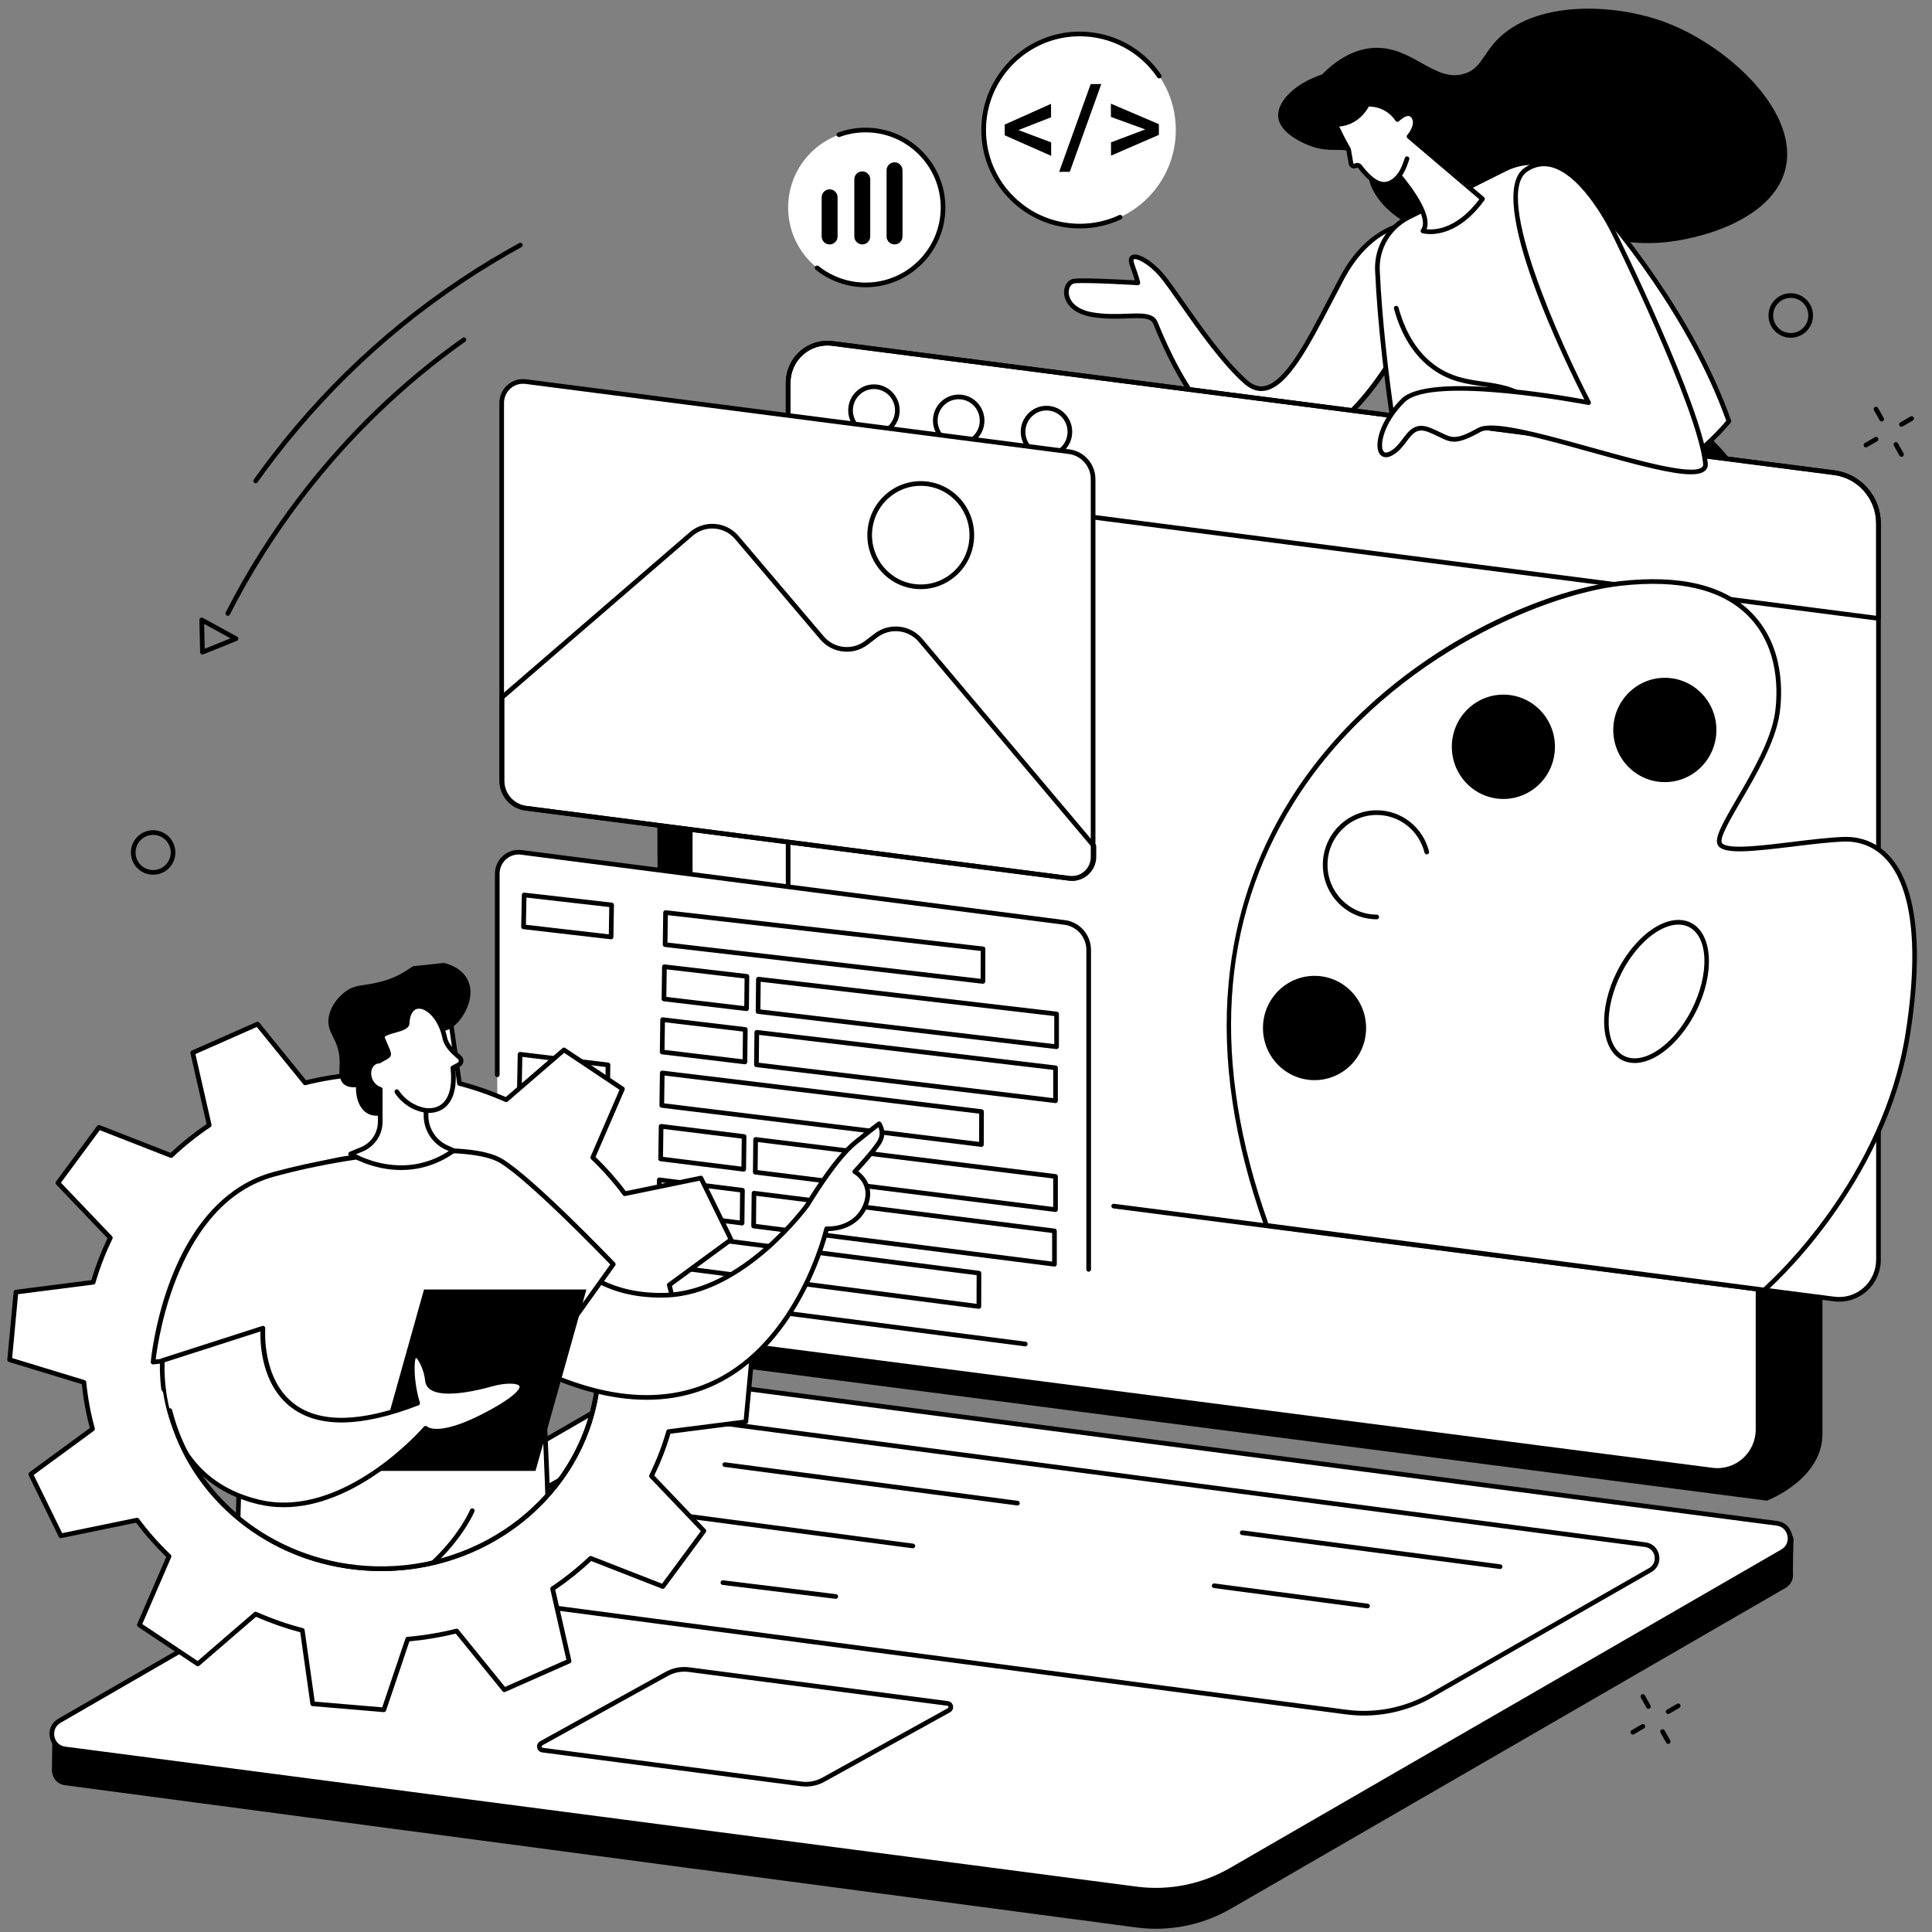 <svg xmlns="http://www.w3.org/2000/svg" xmlns:xlink="http://www.w3.org/1999/xlink" width="1080" zoomAndPan="magnify" viewBox="0 0 810 810" height="1080" preserveAspectRatio="xMidYMid meet" version="1.0"><rect x="0" y="0" width="810" height="810" fill="#808080" stroke="none"/><defs><clipPath id="433a5573de"><path d="M 3.039 419 L 317 419 L 317 718 L 3.039 718 Z M 3.039 419 " clip-rule="nonzero"/></clipPath><clipPath id="16423705b6"><path d="M 220.801 471 L 369.938 471 L 369.938 586 L 220.801 586 Z M 220.801 471 " clip-rule="nonzero"/></clipPath><clipPath id="e8b958e0e6"><path d="M 82.008 616.953 C 87.355 624.762 93.91 631.777 101.16 637.387 C 115.328 648.332 131.809 655.688 151.395 657.066 C 170.246 658.395 200.82 655.129 229.246 628.125 C 271.328 588.148 347.676 595.387 350.055 564.883 C 350.25 562.426 372.609 508.234 373.254 505.895 C 418.844 338.941 208.617 408.762 160.25 405.352 C 109.305 401.762 12.535 508.41 8.758 556.836 C 8.137 564.809 67.277 576.566 68.453 584.109 C 70.227 595.477 75.113 606.875 82.008 616.953 Z M 82.008 616.953 " clip-rule="nonzero"/></clipPath><clipPath id="dec876441b"><path d="M 219.922 470 L 370.816 470 L 370.816 586.941 L 219.922 586.941 Z M 219.922 470 " clip-rule="nonzero"/></clipPath><clipPath id="30e46481e0"><path d="M 82.008 616.953 C 87.355 624.762 93.91 631.777 101.16 637.387 C 115.328 648.332 131.809 655.688 151.395 657.066 C 170.246 658.395 200.82 655.129 229.246 628.125 C 271.328 588.148 347.676 595.387 350.055 564.883 C 350.25 562.426 372.609 508.234 373.254 505.895 C 418.844 338.941 208.617 408.762 160.25 405.352 C 109.305 401.762 12.535 508.41 8.758 556.836 C 8.137 564.809 67.277 576.566 68.453 584.109 C 70.227 595.477 75.113 606.875 82.008 616.953 Z M 82.008 616.953 " clip-rule="nonzero"/></clipPath><clipPath id="3eb08b4b9a"><path d="M 64 482.246 L 257.316 482.246 L 257.316 657.328 L 64 657.328 Z M 64 482.246 " clip-rule="nonzero"/></clipPath><clipPath id="3f44899439"><path d="M 82.008 616.953 C 87.355 624.762 93.91 631.777 101.16 637.387 C 115.328 648.332 131.809 655.688 151.395 657.066 C 170.246 658.395 200.82 655.129 229.246 628.125 C 271.328 588.148 347.676 595.387 350.055 564.883 C 350.25 562.426 372.609 508.234 373.254 505.895 C 418.844 338.941 208.617 408.762 160.25 405.352 C 109.305 401.762 12.535 508.41 8.758 556.836 C 8.137 564.809 67.277 576.566 68.453 584.109 C 70.227 595.477 75.113 606.875 82.008 616.953 Z M 82.008 616.953 " clip-rule="nonzero"/></clipPath><clipPath id="fc70cbf379"><path d="M 63 481 L 258.195 481 L 258.195 657.328 L 63 657.328 Z M 63 481 " clip-rule="nonzero"/></clipPath><clipPath id="074c7eb34a"><path d="M 82.008 616.953 C 87.355 624.762 93.91 631.777 101.16 637.387 C 115.328 648.332 131.809 655.688 151.395 657.066 C 170.246 658.395 200.82 655.129 229.246 628.125 C 271.328 588.148 347.676 595.387 350.055 564.883 C 350.25 562.426 372.609 508.234 373.254 505.895 C 418.844 338.941 208.617 408.762 160.25 405.352 C 109.305 401.762 12.535 508.41 8.758 556.836 C 8.137 564.809 67.277 576.566 68.453 584.109 C 70.227 595.477 75.113 606.875 82.008 616.953 Z M 82.008 616.953 " clip-rule="nonzero"/></clipPath><clipPath id="4a04e00653"><path d="M 127.098 632.254 L 199 632.254 L 199 657.328 L 127.098 657.328 Z M 127.098 632.254 " clip-rule="nonzero"/></clipPath><clipPath id="4382803b06"><path d="M 82.008 616.953 C 87.355 624.762 93.91 631.777 101.16 637.387 C 115.328 648.332 131.809 655.688 151.395 657.066 C 170.246 658.395 200.82 655.129 229.246 628.125 C 271.328 588.148 347.676 595.387 350.055 564.883 C 350.25 562.426 372.609 508.234 373.254 505.895 C 418.844 338.941 208.617 408.762 160.25 405.352 C 109.305 401.762 12.535 508.41 8.758 556.836 C 8.137 564.809 67.277 576.566 68.453 584.109 C 70.227 595.477 75.113 606.875 82.008 616.953 Z M 82.008 616.953 " clip-rule="nonzero"/></clipPath><clipPath id="8fd55c04f5"><path d="M 156.133 540.312 L 245.875 540.312 L 245.875 616.855 L 156.133 616.855 Z M 156.133 540.312 " clip-rule="nonzero"/></clipPath><clipPath id="00a2f1d2e9"><path d="M 82.008 616.953 C 87.355 624.762 93.91 631.777 101.16 637.387 C 115.328 648.332 131.809 655.688 151.395 657.066 C 170.246 658.395 200.82 655.129 229.246 628.125 C 271.328 588.148 347.676 595.387 350.055 564.883 C 350.25 562.426 372.609 508.234 373.254 505.895 C 418.844 338.941 208.617 408.762 160.25 405.352 C 109.305 401.762 12.535 508.41 8.758 556.836 C 8.137 564.809 67.277 576.566 68.453 584.109 C 70.227 595.477 75.113 606.875 82.008 616.953 Z M 82.008 616.953 " clip-rule="nonzero"/></clipPath><clipPath id="1a59482ca8"><path d="M 67.707 556.59 L 219 556.59 L 219 631 L 67.707 631 Z M 67.707 556.59 " clip-rule="nonzero"/></clipPath><clipPath id="65f28a8101"><path d="M 82.008 616.953 C 87.355 624.762 93.91 631.777 101.16 637.387 C 115.328 648.332 131.809 655.688 151.395 657.066 C 170.246 658.395 200.82 655.129 229.246 628.125 C 271.328 588.148 347.676 595.387 350.055 564.883 C 350.25 562.426 372.609 508.234 373.254 505.895 C 418.844 338.941 208.617 408.762 160.25 405.352 C 109.305 401.762 12.535 508.41 8.758 556.836 C 8.137 564.809 67.277 576.566 68.453 584.109 C 70.227 595.477 75.113 606.875 82.008 616.953 Z M 82.008 616.953 " clip-rule="nonzero"/></clipPath><clipPath id="a6fb6fb1b8"><path d="M 67 555.711 L 219.922 555.711 L 219.922 632 L 67 632 Z M 67 555.711 " clip-rule="nonzero"/></clipPath><clipPath id="e0a4a2fb78"><path d="M 82.008 616.953 C 87.355 624.762 93.91 631.777 101.16 637.387 C 115.328 648.332 131.809 655.688 151.395 657.066 C 170.246 658.395 200.82 655.129 229.246 628.125 C 271.328 588.148 347.676 595.387 350.055 564.883 C 350.25 562.426 372.609 508.234 373.254 505.895 C 418.844 338.941 208.617 408.762 160.25 405.352 C 109.305 401.762 12.535 508.41 8.758 556.836 C 8.137 564.809 67.277 576.566 68.453 584.109 C 70.227 595.477 75.113 606.875 82.008 616.953 Z M 82.008 616.953 " clip-rule="nonzero"/></clipPath><clipPath id="77bef7a419"><path d="M 137.656 402.625 L 197.484 402.625 L 197.484 468 L 137.656 468 Z M 137.656 402.625 " clip-rule="nonzero"/></clipPath><clipPath id="3db02daf7d"><path d="M 82.008 616.953 C 87.355 624.762 93.91 631.777 101.16 637.387 C 115.328 648.332 131.809 655.688 151.395 657.066 C 170.246 658.395 200.82 655.129 229.246 628.125 C 271.328 588.148 347.676 595.387 350.055 564.883 C 350.25 562.426 372.609 508.234 373.254 505.895 C 418.844 338.941 208.617 408.762 160.25 405.352 C 109.305 401.762 12.535 508.41 8.758 556.836 C 8.137 564.809 67.277 576.566 68.453 584.109 C 70.227 595.477 75.113 606.875 82.008 616.953 Z M 82.008 616.953 " clip-rule="nonzero"/></clipPath><clipPath id="d0a34e4c60"><path d="M 147 421.539 L 193.523 421.539 L 193.523 489.727 L 147 489.727 Z M 147 421.539 " clip-rule="nonzero"/></clipPath><clipPath id="d4f97a7b58"><path d="M 82.008 616.953 C 87.355 624.762 93.91 631.777 101.16 637.387 C 115.328 648.332 131.809 655.688 151.395 657.066 C 170.246 658.395 200.82 655.129 229.246 628.125 C 271.328 588.148 347.676 595.387 350.055 564.883 C 350.25 562.426 372.609 508.234 373.254 505.895 C 418.844 338.941 208.617 408.762 160.25 405.352 C 109.305 401.762 12.535 508.41 8.758 556.836 C 8.137 564.809 67.277 576.566 68.453 584.109 C 70.227 595.477 75.113 606.875 82.008 616.953 Z M 82.008 616.953 " clip-rule="nonzero"/></clipPath><clipPath id="c24806c14f"><path d="M 146.012 420.66 L 194.406 420.66 L 194.406 490.605 L 146.012 490.605 Z M 146.012 420.66 " clip-rule="nonzero"/></clipPath><clipPath id="68cc2f1e84"><path d="M 82.008 616.953 C 87.355 624.762 93.91 631.777 101.16 637.387 C 115.328 648.332 131.809 655.688 151.395 657.066 C 170.246 658.395 200.82 655.129 229.246 628.125 C 271.328 588.148 347.676 595.387 350.055 564.883 C 350.25 562.426 372.609 508.234 373.254 505.895 C 418.844 338.941 208.617 408.762 160.25 405.352 C 109.305 401.762 12.535 508.41 8.758 556.836 C 8.137 564.809 67.277 576.566 68.453 584.109 C 70.227 595.477 75.113 606.875 82.008 616.953 Z M 82.008 616.953 " clip-rule="nonzero"/></clipPath><clipPath id="0b01e4286b"><path d="M 165.371 456.293 L 179.887 456.293 L 179.887 466.852 L 165.371 466.852 Z M 165.371 456.293 " clip-rule="nonzero"/></clipPath><clipPath id="0d96178f97"><path d="M 82.008 616.953 C 87.355 624.762 93.91 631.777 101.16 637.387 C 115.328 648.332 131.809 655.688 151.395 657.066 C 170.246 658.395 200.82 655.129 229.246 628.125 C 271.328 588.148 347.676 595.387 350.055 564.883 C 350.25 562.426 372.609 508.234 373.254 505.895 C 418.844 338.941 208.617 408.762 160.25 405.352 C 109.305 401.762 12.535 508.41 8.758 556.836 C 8.137 564.809 67.277 576.566 68.453 584.109 C 70.227 595.477 75.113 606.875 82.008 616.953 Z M 82.008 616.953 " clip-rule="nonzero"/></clipPath></defs><path fill="#000000" d="M 576.211 80.789 C 585.523 96.68 607.387 99.812 612.289 100.355 C 632.219 102.59 646.926 93.008 650.91 90.215 C 657.812 94.461 674.539 103.387 696.367 101.719 C 713.625 100.398 742.703 91.785 748.332 71.602 C 755.078 47.441 724.68 19.398 698.602 9.488 C 676.738 1.176 643.395 0.121 627.438 16.934 C 621.574 23.117 620.672 28.953 613.742 30.969 C 601.324 34.594 592.188 19.305 576.082 20.078 C 566.422 20.547 558.879 26.57 554.215 31.25 C 542.336 35.18 535.047 43.066 535.938 49.41 C 536.855 56.027 546.527 60.035 548.418 60.82 C 558.203 64.879 563.395 60.777 569.195 65.027 C 574.34 68.801 572.258 74.043 576.211 80.789 " fill-opacity="1" fill-rule="nonzero"/><path fill="#000000" d="M 750.777 267.117 C 748.137 202.332 710.789 178.453 710.789 178.453 L 633.82 197.652 L 602.07 267.117 L 750.777 267.117 " fill-opacity="1" fill-rule="nonzero"/><path fill="#ffffff" d="M 597.355 93.262 C 597.355 93.262 576.809 89.969 562.582 116.684 C 548.352 143.395 535.945 172.023 522.414 160.23 C 508.879 148.434 493.188 122.578 486.941 115.297 C 480.691 108.012 472.371 104.711 474.621 110.957 C 476.879 117.203 477.051 118.59 477.051 118.59 C 477.051 118.59 455.457 117.289 450.512 117.809 C 445.562 118.328 444.465 129.543 457.738 131.883 C 471.012 134.219 482.035 129.836 484.375 135.305 C 486.719 140.766 508.043 197.961 542.129 188.07 C 576.223 178.176 596.398 125.043 596.398 125.043 L 597.355 93.262 " fill-opacity="1" fill-rule="nonzero"/><path fill="#000000" d="M 476.656 131.426 C 480.848 131.426 484.016 131.996 485.273 134.926 C 485.395 135.203 485.559 135.621 485.785 136.152 C 494.953 158.609 514.426 195.09 541.855 187.137 C 574.211 177.746 594.199 127.98 595.422 124.848 L 596.348 94.141 C 592.371 93.855 575.691 94.141 563.438 117.145 C 561.844 120.148 560.266 123.172 558.711 126.168 C 548.707 145.379 540.066 161.973 530.488 163.781 C 527.488 164.348 524.559 163.402 521.766 160.973 C 512.438 152.84 502.105 138.109 494.562 127.355 C 491.125 122.449 488.148 118.211 486.191 115.934 C 481.477 110.426 476.43 108.105 475.359 108.723 C 475.191 108.82 475.098 109.41 475.539 110.629 C 477.77 116.801 477.996 118.32 478.02 118.473 C 478.055 118.762 477.965 119.051 477.758 119.262 C 477.562 119.477 477.301 119.594 476.992 119.57 C 476.773 119.555 455.418 118.277 450.609 118.785 C 449.176 118.934 448.137 120.391 448.074 122.328 C 447.961 125.477 450.473 129.617 457.898 130.926 C 463.332 131.879 468.5 131.684 472.652 131.531 C 474.062 131.48 475.406 131.426 476.656 131.426 Z M 534.301 190.188 C 515.797 190.188 498.18 171.664 483.973 136.891 C 483.758 136.371 483.594 135.969 483.473 135.691 C 482.422 133.238 478.879 133.25 472.727 133.484 C 468.484 133.645 463.195 133.84 457.566 132.852 C 448.895 131.324 445.984 126.191 446.113 122.262 C 446.215 119.328 447.98 117.098 450.402 116.844 C 454.715 116.387 470.973 117.262 475.785 117.539 C 475.488 116.48 474.887 114.574 473.699 111.293 C 472.742 108.648 473.539 107.516 474.375 107.031 C 477.07 105.457 483.434 109.707 487.68 114.664 C 489.691 117.008 492.691 121.285 496.164 126.234 C 503.652 136.906 513.898 151.523 523.051 159.5 C 525.398 161.539 527.707 162.316 530.125 161.859 C 538.773 160.227 547.613 143.242 556.973 125.262 C 558.535 122.27 560.117 119.238 561.715 116.227 C 576.105 89.207 597.289 92.266 597.504 92.301 C 597.984 92.375 598.344 92.801 598.324 93.297 L 597.375 125.078 C 597.367 125.18 597.348 125.293 597.309 125.395 C 596.48 127.582 576.57 179.094 542.406 189.012 C 539.688 189.801 536.98 190.188 534.301 190.188 " fill-opacity="1" fill-rule="nonzero"/><path fill="#000000" d="M 692.246 194.258 C 692.246 194.258 649.699 223.137 590.352 214.637 C 590.352 214.637 598.371 199.137 612.086 193.578 C 625.801 188.016 692.246 194.258 692.246 194.258 " fill-opacity="1" fill-rule="nonzero"/><path fill="#ffffff" d="M 590.645 91.047 L 631.113 70.832 C 641.367 65.711 653.789 68.023 661.484 76.523 C 679.145 96.012 709.559 133.688 724.844 176.578 C 724.844 176.578 697.352 211.648 660.992 209.203 C 624.637 206.762 603.199 204.422 590.344 214.637 C 590.344 214.637 579.648 160.867 577.484 113.375 C 577.059 103.992 582.238 95.242 590.645 91.047 " fill-opacity="1" fill-rule="nonzero"/><path fill="#000000" d="M 590.645 91.043 L 590.656 91.043 Z M 642.508 69.125 C 638.789 69.125 635.031 69.965 631.555 71.703 L 591.086 91.914 C 583.012 95.953 578.059 104.355 578.469 113.328 C 580.398 155.766 589.27 203.812 591.016 212.918 C 603.301 204.246 622.441 205.566 653.461 207.707 C 655.922 207.875 658.453 208.051 661.062 208.227 C 694.348 210.469 720.5 180.297 723.742 176.383 C 708.336 133.559 677.699 95.871 660.77 77.18 C 656.004 71.922 649.305 69.125 642.508 69.125 Z M 590.344 215.613 C 590.23 215.613 590.121 215.59 590.008 215.555 C 589.691 215.438 589.457 215.16 589.387 214.824 C 589.285 214.289 578.648 160.434 576.512 113.418 C 576.066 103.672 581.441 94.547 590.211 90.168 L 630.68 69.957 C 641.293 64.656 654.262 67.082 662.211 75.867 C 679.312 94.742 710.309 132.887 725.77 176.246 C 725.879 176.562 725.824 176.914 725.617 177.176 C 725.348 177.52 699.234 210.297 664.586 210.297 C 663.375 210.297 662.156 210.258 660.93 210.176 C 658.324 210.004 655.785 209.828 653.332 209.656 C 621.688 207.469 602.59 206.152 590.953 215.402 C 590.777 215.543 590.566 215.613 590.344 215.613 " fill-opacity="1" fill-rule="nonzero"/><path fill="#000000" d="M 655.094 200.418 C 654.598 200.418 654.172 200.035 654.121 199.527 C 652.742 184.793 648.129 174.309 640.395 168.359 C 634.488 163.809 628.27 162.914 621.676 161.973 C 614.809 160.984 607.707 159.965 600.496 154.727 C 592.918 149.23 587.512 140.719 584.438 129.434 C 584.297 128.91 584.605 128.375 585.121 128.234 C 585.641 128.094 586.184 128.398 586.324 128.918 C 589.277 139.762 594.434 147.918 601.641 153.148 C 608.465 158.094 615.328 159.082 621.961 160.035 C 628.504 160.977 635.27 161.945 641.594 166.812 C 649.766 173.105 654.645 184.051 656.07 199.344 C 656.121 199.883 655.727 200.359 655.188 200.41 C 655.156 200.41 655.125 200.418 655.094 200.418 " fill-opacity="1" fill-rule="nonzero"/><path fill="#ffffff" d="M 590.746 57.234 C 590.816 57.164 594.945 52.434 592.68 48.961 C 590.387 45.469 585.867 50.094 585.867 50.094 C 585.867 50.094 582.031 43.453 573.281 43.688 C 573.281 43.688 569.539 52.18 559.992 52.137 C 559.992 52.137 562.172 57.105 565.391 62.621 L 566.43 68.562 C 566.582 69.457 567.59 69.922 568.375 69.457 C 568.969 69.113 569.711 69.27 570.125 69.816 C 572.488 72.918 575.047 75.52 577.566 76.645 C 581.082 78.219 584.23 76.602 586.605 73.57 C 592.18 80.336 600.422 91.848 596.578 96.824 C 596.578 96.824 609.133 100.457 621.547 83.387 L 590.746 57.234 " fill-opacity="1" fill-rule="nonzero"/><path fill="#000000" d="M 598.094 96.109 C 601.387 96.488 610.676 96.203 620.215 83.547 L 590.113 57.984 C 589.91 57.816 589.785 57.57 589.77 57.312 C 589.746 57.047 589.836 56.789 590.012 56.594 C 590.051 56.547 593.707 52.336 591.855 49.5 C 591.402 48.797 590.922 48.676 590.605 48.648 C 589.156 48.512 587.145 50.184 586.562 50.781 C 586.352 51 586.047 51.109 585.738 51.07 C 585.438 51.027 585.168 50.852 585.016 50.586 C 584.875 50.344 581.504 44.742 573.879 44.664 C 572.871 46.555 569.156 52.406 561.48 53.059 C 562.34 54.887 564.055 58.398 566.227 62.137 C 566.285 62.238 566.328 62.344 566.348 62.461 L 567.387 68.398 C 567.414 68.543 567.512 68.609 567.574 68.641 C 567.629 68.66 567.742 68.695 567.875 68.621 C 568.887 68.023 570.191 68.285 570.902 69.227 C 573.48 72.617 575.859 74.816 577.965 75.758 C 581.441 77.32 584.164 75.105 585.824 72.977 C 586.008 72.742 586.289 72.605 586.586 72.602 C 586.898 72.59 587.164 72.73 587.352 72.953 C 593.637 80.578 600.305 90.484 598.094 96.109 Z M 599.68 98.145 C 597.695 98.145 596.461 97.816 596.297 97.762 C 595.992 97.676 595.742 97.438 595.645 97.133 C 595.543 96.824 595.598 96.488 595.801 96.23 C 598.254 93.051 594.898 85.383 586.582 75.105 C 583.773 78.156 580.465 79.023 577.164 77.543 C 574.758 76.461 572.133 74.062 569.352 70.41 C 569.227 70.258 569.027 70.211 568.863 70.301 C 568.223 70.684 567.434 70.723 566.758 70.41 C 566.078 70.102 565.59 69.473 565.469 68.734 L 564.453 62.973 C 561.293 57.523 559.117 52.582 559.094 52.531 C 558.961 52.227 558.988 51.883 559.168 51.605 C 559.352 51.332 559.66 51.164 559.984 51.164 C 560.012 51.164 560.035 51.164 560.062 51.164 C 568.777 51.164 572.238 43.621 572.379 43.293 C 572.527 42.953 572.871 42.723 573.246 42.719 C 580.488 42.5 584.527 46.676 586.035 48.629 C 587.098 47.754 588.957 46.512 590.793 46.703 C 591.895 46.809 592.824 47.41 593.488 48.43 C 595.586 51.629 593.289 55.48 592.094 57.102 L 622.176 82.648 C 622.562 82.98 622.637 83.551 622.332 83.965 C 613.41 96.238 604.41 98.145 599.68 98.145 " fill-opacity="1" fill-rule="nonzero"/><path fill="#000000" d="M 586.59 74.559 C 586.371 74.559 586.148 74.48 585.961 74.328 C 585.551 73.977 585.496 73.359 585.848 72.953 C 587.59 70.883 588.941 66.309 588.957 66.258 C 589.109 65.746 589.652 65.445 590.172 65.598 C 590.688 65.75 590.988 66.293 590.836 66.809 C 590.77 67.012 589.352 71.828 587.344 74.207 C 587.152 74.438 586.875 74.559 586.59 74.559 " fill-opacity="1" fill-rule="nonzero"/><path fill="#000000" d="M 476.633 808.133 L 27.242 748.457 C 23.715 747.996 21.723 745.012 21.77 742.02 C 21.801 739.957 21.965 725.438 21.965 725.438 L 258.805 588.367 C 270.75 581.465 286.211 578.797 299.859 580.562 L 745.199 638.676 C 747.883 639.027 750.18 640.785 751.246 643.297 L 751.957 644.996 C 751.957 644.996 751.574 657.105 751.73 659.934 C 751.852 662.148 750.871 664.43 748.574 665.754 L 516.078 800.219 C 504.125 807.121 490.281 809.902 476.633 808.133 " fill-opacity="1" fill-rule="nonzero"/><path fill="#ffffff" d="M 476.637 791.969 L 27.207 733.242 C 21.242 732.473 19.676 724.469 24.895 721.449 L 256.148 587.852 C 268.098 580.949 281.945 578.172 295.594 579.938 L 745.016 638.664 C 750.984 639.438 752.551 647.441 747.328 650.457 L 516.074 784.059 C 504.125 790.965 490.281 793.738 476.637 791.969 " fill-opacity="1" fill-rule="nonzero"/><path fill="#000000" d="M 476.758 791.004 C 490.105 792.727 503.895 789.965 515.586 783.215 L 746.84 649.617 C 749.285 648.199 749.77 645.727 749.402 643.891 C 749.039 642.066 747.66 639.996 744.887 639.637 L 295.465 580.91 C 282.113 579.184 268.324 581.949 256.637 588.703 L 25.383 722.301 C 22.934 723.719 22.453 726.184 22.82 728.023 C 23.184 729.844 24.562 731.918 27.332 732.277 Z M 484.57 793.457 C 481.879 793.457 479.184 793.285 476.504 792.941 L 27.082 734.215 C 23.953 733.812 21.527 731.527 20.902 728.41 C 20.273 725.262 21.648 722.199 24.406 720.605 L 255.656 587.008 C 267.715 580.043 281.945 577.191 295.715 578.973 L 745.141 637.699 C 748.266 638.102 750.695 640.383 751.32 643.508 C 751.949 646.652 750.57 649.711 747.816 651.305 L 516.562 784.906 C 506.855 790.516 495.73 793.457 484.57 793.457 " fill-opacity="1" fill-rule="nonzero"/><path fill="#000000" d="M 564.746 716.844 C 576.785 718.402 589.219 715.91 599.762 709.82 L 691.391 657.414 C 693.562 656.16 693.984 653.977 693.66 652.348 C 693.336 650.734 692.121 648.898 689.664 648.582 L 299.957 597.285 C 287.918 595.73 275.484 598.223 264.945 604.309 L 173.312 656.715 C 171.145 657.969 170.719 660.156 171.043 661.781 C 171.367 663.398 172.586 665.23 175.039 665.551 Z M 571.797 719.25 C 569.355 719.25 566.922 719.098 564.496 718.781 C 564.496 718.781 564.496 718.781 564.492 718.781 L 174.789 667.488 C 171.922 667.121 169.699 665.031 169.125 662.172 C 168.551 659.285 169.812 656.484 172.336 655.023 L 263.973 602.617 C 274.879 596.316 287.746 593.734 300.211 595.348 L 689.918 646.641 C 692.781 647.016 695.004 649.102 695.578 651.965 C 696.152 654.844 694.895 657.652 692.367 659.109 L 600.73 711.512 C 591.949 716.59 581.895 719.25 571.797 719.25 " fill-opacity="1" fill-rule="nonzero"/><path fill="#000000" d="M 336.055 746.949 C 339.113 747.344 342.277 746.711 344.961 745.164 L 397.387 716.164 C 397.676 715.992 397.656 715.699 397.633 715.578 C 397.613 715.457 397.52 715.188 397.176 715.145 L 288.711 700.969 C 285.645 700.57 282.484 701.207 279.805 702.754 L 227.379 731.754 C 227.086 731.926 227.109 732.219 227.133 732.34 C 227.156 732.457 227.246 732.734 227.59 732.777 Z M 337.848 749.02 C 337.168 749.02 336.484 748.977 335.801 748.887 L 227.336 734.715 C 226.262 734.578 225.43 733.793 225.215 732.727 C 225 731.648 225.473 730.602 226.418 730.051 L 278.844 701.051 C 281.879 699.297 285.477 698.574 288.961 699.031 L 397.426 713.203 C 398.504 713.344 399.336 714.121 399.551 715.195 C 399.766 716.27 399.293 717.32 398.344 717.867 L 345.926 746.863 C 343.477 748.277 340.668 749.02 337.848 749.02 " fill-opacity="1" fill-rule="nonzero"/><path fill="#000000" d="M 628.941 657.805 C 628.898 657.805 628.859 657.805 628.812 657.797 L 520.676 643.566 C 520.145 643.496 519.77 643.008 519.832 642.473 C 519.906 641.934 520.387 641.555 520.93 641.633 L 629.07 655.863 C 629.605 655.93 629.98 656.422 629.91 656.957 C 629.844 657.449 629.43 657.805 628.941 657.805 " fill-opacity="1" fill-rule="nonzero"/><path fill="#000000" d="M 426.574 631.176 C 426.531 631.176 426.492 631.168 426.449 631.168 L 303.727 615.012 C 303.195 614.941 302.816 614.453 302.887 613.918 C 302.957 613.383 303.453 613.008 303.98 613.078 L 426.703 629.227 C 427.234 629.297 427.613 629.789 427.543 630.328 C 427.477 630.816 427.062 631.176 426.574 631.176 " fill-opacity="1" fill-rule="nonzero"/><path fill="#000000" d="M 573.348 674.312 C 573.309 674.312 573.266 674.305 573.223 674.301 L 508.91 665.805 C 508.375 665.734 508 665.246 508.07 664.707 C 508.145 664.172 508.633 663.797 509.168 663.867 L 573.477 672.363 C 574.012 672.434 574.395 672.926 574.316 673.461 C 574.254 673.949 573.836 674.312 573.348 674.312 " fill-opacity="1" fill-rule="nonzero"/><path fill="#000000" d="M 382.734 649.125 C 382.688 649.125 382.645 649.125 382.602 649.117 L 263.242 633.352 C 262.707 633.281 262.332 632.789 262.402 632.254 C 262.473 631.715 262.969 631.348 263.5 631.414 L 382.859 647.184 C 383.395 647.254 383.77 647.742 383.699 648.277 C 383.637 648.77 383.219 649.125 382.734 649.125 " fill-opacity="1" fill-rule="nonzero"/><path fill="#000000" d="M 350.414 670.312 C 350.367 670.312 350.328 670.312 350.289 670.309 L 302.957 664.488 C 302.426 664.422 302.043 663.934 302.109 663.398 C 302.172 662.859 302.668 662.488 303.199 662.551 L 350.527 668.367 C 351.062 668.434 351.445 668.918 351.379 669.453 C 351.316 669.953 350.895 670.312 350.414 670.312 " fill-opacity="1" fill-rule="nonzero"/><path fill="#000000" d="M 295.875 571.547 C 284.828 570.121 276.555 560.617 276.555 549.355 L 275.109 241.867 L 280.531 230.012 C 280.531 230.012 290.371 223.379 295.535 220.406 C 298.641 218.617 302.332 217.789 306.188 218.289 L 744.738 274.859 C 755.785 276.285 764.059 285.793 764.059 297.055 L 764.059 601.863 C 763.539 620.562 740.781 629.16 740.781 629.16 L 295.875 571.547 " fill-opacity="1" fill-rule="nonzero"/><path fill="#ffffff" d="M 718.012 615.391 L 308.406 562.551 C 298.09 561.219 290.359 552.34 290.359 541.82 L 290.359 257.125 C 290.359 247.34 298.852 239.781 308.445 241.02 L 718.051 293.859 C 728.367 295.188 736.094 304.066 736.094 314.586 L 736.094 599.281 C 736.094 609.062 727.609 616.625 718.012 615.391 " fill-opacity="1" fill-rule="nonzero"/><path fill="#ffffff" d="M 769.008 544.629 L 348.934 490.441 C 338.355 489.074 330.43 479.969 330.43 469.184 L 330.43 160.52 C 330.43 150.484 339.133 142.734 348.977 144 L 769.047 198.191 C 779.633 199.555 787.559 208.66 787.559 219.449 L 787.559 528.109 C 787.559 538.145 778.848 545.902 769.008 544.629 " fill-opacity="1" fill-rule="nonzero"/><path fill="#000000" d="M 331.406 199.48 L 786.586 258.16 L 786.586 219.445 C 786.586 209.176 778.996 200.449 768.934 199.156 L 348.852 144.965 C 344.484 144.402 340.066 145.754 336.738 148.68 C 333.352 151.656 331.406 155.973 331.406 160.516 Z M 787.566 260.246 C 787.52 260.246 787.48 260.246 787.434 260.242 L 330.309 201.312 C 329.82 201.25 329.457 200.836 329.457 200.344 L 329.457 160.516 C 329.457 155.41 331.637 150.562 335.453 147.211 C 339.199 143.914 344.176 142.387 349.102 143.023 L 769.18 197.215 C 780.215 198.637 788.539 208.195 788.539 219.445 L 788.539 259.273 C 788.539 259.551 788.422 259.82 788.207 260.004 C 788.023 260.164 787.793 260.246 787.566 260.246 " fill-opacity="1" fill-rule="nonzero"/><path fill="#000000" d="M 771.098 545.738 C 770.359 545.738 769.629 545.691 768.887 545.594 L 466.793 506.629 C 466.262 506.559 465.883 506.066 465.945 505.535 C 466.02 504.996 466.512 504.617 467.039 504.688 L 769.141 543.66 C 773.512 544.223 777.93 542.867 781.25 539.941 C 784.645 536.965 786.586 532.648 786.586 528.109 L 786.586 219.445 C 786.586 209.176 778.996 200.449 768.934 199.156 L 348.852 144.965 C 344.484 144.402 340.066 145.754 336.738 148.68 C 333.352 151.656 331.406 155.973 331.406 160.516 L 331.406 469.18 C 331.406 479.449 338.996 488.168 349.062 489.469 L 429.609 499.859 C 430.148 499.93 430.527 500.418 430.457 500.953 C 430.391 501.488 429.918 501.875 429.363 501.797 L 348.812 491.41 C 337.773 489.984 329.457 480.43 329.457 469.18 L 329.457 160.516 C 329.457 155.41 331.637 150.562 335.453 147.211 C 339.199 143.914 344.18 142.387 349.102 143.023 L 769.18 197.215 C 780.215 198.637 788.539 208.195 788.539 219.445 L 788.539 528.109 C 788.539 533.211 786.355 538.059 782.547 541.41 C 779.355 544.215 775.277 545.738 771.098 545.738 " fill-opacity="1" fill-rule="nonzero"/><path fill="#000000" d="M 366.41 163.102 C 361.539 163.102 357.574 167.117 357.574 172.051 C 357.574 176.98 361.539 181 366.41 181 C 371.277 181 375.242 176.98 375.242 172.051 C 375.242 167.117 371.277 163.102 366.41 163.102 Z M 366.41 182.949 C 360.461 182.949 355.617 178.062 355.617 172.051 C 355.617 166.039 360.461 161.148 366.41 161.148 C 372.352 161.148 377.195 166.039 377.195 172.051 C 377.195 178.062 372.352 182.949 366.41 182.949 " fill-opacity="1" fill-rule="nonzero"/><path fill="#000000" d="M 401.938 167.383 C 397.066 167.383 393.105 171.398 393.105 176.332 C 393.105 181.262 397.066 185.281 401.938 185.281 C 406.809 185.281 410.77 181.262 410.77 176.332 C 410.77 171.398 406.809 167.383 401.938 167.383 Z M 401.938 187.234 C 395.992 187.234 391.145 182.348 391.145 176.332 C 391.145 170.316 395.992 165.426 401.938 165.426 C 407.883 165.426 412.73 170.316 412.73 176.332 C 412.73 182.348 407.883 187.234 401.938 187.234 " fill-opacity="1" fill-rule="nonzero"/><path fill="#000000" d="M 438.746 172.086 C 433.871 172.086 429.906 176.102 429.906 181.035 C 429.906 185.969 433.871 189.98 438.746 189.98 C 443.617 189.98 447.578 185.969 447.578 181.035 C 447.578 176.102 443.617 172.086 438.746 172.086 Z M 438.746 191.938 C 432.793 191.938 427.949 187.047 427.949 181.035 C 427.949 175.02 432.793 170.133 438.746 170.133 C 444.691 170.133 449.531 175.02 449.531 181.035 C 449.531 187.047 444.691 191.938 438.746 191.938 " fill-opacity="1" fill-rule="nonzero"/><path fill="#ffffff" d="M 739.664 540.832 C 739.664 540.832 789.816 497.91 799.934 433.062 C 810.047 368.211 790.812 351.164 772.805 351.871 C 754.793 352.574 725.41 359.004 721.266 354.164 C 717.121 349.316 742.129 320.367 745.164 298.895 C 748.191 277.418 741.555 237.586 679.199 244.637 C 616.848 251.691 466.543 333.488 530.992 513.77 L 739.664 540.832 " fill-opacity="1" fill-rule="nonzero"/><path fill="#000000" d="M 531.719 512.875 L 739.352 539.805 C 743.668 535.965 789.453 493.93 798.973 432.91 C 805.926 388.289 798.48 368.934 791.023 360.543 C 785.035 353.832 777.832 352.652 772.844 352.844 C 766.652 353.082 759.027 354.023 751.648 354.926 C 734.184 357.062 723.371 358.121 720.531 354.797 C 718.27 352.16 721.629 346.078 728.289 334.668 C 734.656 323.734 742.594 310.129 744.199 298.758 C 745.262 291.156 746.332 272.008 733.141 258.457 C 722.129 247.133 704.02 242.812 679.309 245.605 C 645.953 249.379 579.289 277.406 542.418 336.547 C 511.41 386.297 507.809 445.625 531.719 512.875 Z M 739.668 541.809 C 739.621 541.809 739.578 541.809 739.539 541.805 L 530.871 514.742 C 530.508 514.691 530.199 514.445 530.074 514.098 C 517.219 478.137 512.172 443.871 515.09 412.266 C 517.633 384.578 526.273 358.754 540.762 335.516 C 561.434 302.359 589.855 281.113 610.062 269.125 C 633.078 255.469 658.887 245.953 679.094 243.664 C 704.43 240.801 723.086 245.312 734.547 257.09 C 748.34 271.266 747.246 291.141 746.133 299.031 C 744.473 310.785 736.434 324.57 729.973 335.656 C 725.344 343.602 720.551 351.82 722.012 353.527 C 724.387 356.293 738.738 354.531 751.414 352.984 C 758.828 352.07 766.5 351.137 772.766 350.891 C 780.516 350.574 787.336 353.473 792.477 359.246 C 803.586 371.719 806.504 397.297 800.902 433.207 C 790.848 497.672 740.801 541.145 740.301 541.574 C 740.125 541.727 739.895 541.809 739.668 541.809 " fill-opacity="1" fill-rule="nonzero"/><path fill="#ffffff" d="M 678.891 407.594 C 671.109 422.988 671.801 439.078 680.426 443.539 C 689.047 448 702.348 439.145 710.129 423.754 C 717.91 408.359 717.223 392.27 708.602 387.809 C 699.973 383.352 686.672 392.203 678.891 407.594 " fill-opacity="1" fill-rule="nonzero"/><path fill="#000000" d="M 679.766 408.035 C 672.242 422.93 672.734 438.465 680.867 442.676 C 683.316 443.938 686.324 444.051 689.578 443 C 696.746 440.68 704.285 433.145 709.25 423.316 C 716.781 408.422 716.281 392.887 708.148 388.676 C 705.703 387.418 702.688 387.301 699.445 388.352 C 692.27 390.672 684.73 398.211 679.766 408.035 Z M 685.34 445.668 C 683.406 445.668 681.594 445.25 679.973 444.41 C 670.887 439.711 670.008 422.996 678.02 407.16 C 683.215 396.879 691.191 388.961 698.84 386.492 C 702.598 385.277 706.125 385.43 709.043 386.938 C 718.129 391.645 719.008 408.355 711 424.191 C 705.805 434.473 697.828 442.391 690.176 444.859 C 688.512 445.402 686.887 445.668 685.34 445.668 " fill-opacity="1" fill-rule="nonzero"/><path fill="#000000" d="M 719.609 306.043 C 719.609 318.121 709.926 327.91 697.984 327.91 C 686.047 327.91 676.371 318.121 676.371 306.043 C 676.371 293.965 686.047 284.172 697.984 284.172 C 709.926 284.172 719.609 293.965 719.609 306.043 " fill-opacity="1" fill-rule="nonzero"/><path fill="#000000" d="M 651.922 313.094 C 651.922 325.176 642.238 334.965 630.301 334.965 C 618.363 334.965 608.684 325.176 608.684 313.094 C 608.684 301.016 618.363 291.227 630.301 291.227 C 642.238 291.227 651.922 301.016 651.922 313.094 " fill-opacity="1" fill-rule="nonzero"/><path fill="#000000" d="M 572.742 430.996 C 572.742 443.074 563.062 452.859 551.121 452.859 C 539.18 452.859 529.504 443.074 529.504 430.996 C 529.504 418.918 539.18 409.129 551.121 409.129 C 563.062 409.129 572.742 418.918 572.742 430.996 " fill-opacity="1" fill-rule="nonzero"/><path fill="#000000" d="M 577.203 385.41 C 564.746 385.41 554.605 375.164 554.605 362.562 C 554.605 349.969 564.746 339.715 577.203 339.715 C 587.586 339.715 596.602 346.82 599.125 356.988 C 599.254 357.512 598.938 358.043 598.41 358.172 C 597.891 358.305 597.359 357.98 597.227 357.457 C 594.922 348.16 586.684 341.676 577.203 341.676 C 565.828 341.676 556.566 351.043 556.566 362.562 C 556.566 374.086 565.828 383.453 577.203 383.453 C 577.742 383.453 578.18 383.898 578.18 384.434 C 578.18 384.973 577.742 385.41 577.203 385.41 " fill-opacity="1" fill-rule="nonzero"/><path fill="#ffffff" d="M 446.379 565.613 L 218.516 536.219 C 212.777 535.48 208.477 530.539 208.477 524.688 L 208.477 366.316 C 208.477 360.875 213.199 356.664 218.539 357.355 L 446.398 386.75 C 452.137 387.488 456.434 392.43 456.434 398.277 L 456.434 556.652 C 456.434 562.094 451.715 566.297 446.379 565.613 " fill-opacity="1" fill-rule="nonzero"/><path fill="#000000" d="M 429.859 564.461 C 429.812 564.461 429.77 564.453 429.73 564.449 L 266.855 543.438 C 266.316 543.371 265.941 542.879 266.012 542.348 C 266.078 541.809 266.57 541.426 267.105 541.5 L 429.98 562.512 C 430.512 562.582 430.891 563.07 430.824 563.605 C 430.762 564.098 430.336 564.461 429.859 564.461 " fill-opacity="1" fill-rule="nonzero"/><path fill="#000000" d="M 456.434 533.172 C 455.895 533.172 455.457 532.734 455.457 532.199 L 455.457 398.277 C 455.457 392.934 451.508 388.395 446.27 387.715 L 218.414 358.32 C 216.168 358.035 213.902 358.727 212.195 360.23 C 210.453 361.762 209.457 363.98 209.457 366.316 L 209.457 450.613 C 209.457 451.148 209.02 451.59 208.477 451.59 C 207.938 451.59 207.5 451.148 207.5 450.613 L 207.5 366.316 C 207.5 363.418 208.742 360.668 210.906 358.762 C 213.035 356.887 215.859 356.02 218.664 356.387 L 446.523 385.777 C 452.73 386.578 457.41 391.953 457.41 398.277 L 457.41 532.199 C 457.41 532.734 456.977 533.172 456.434 533.172 " fill-opacity="1" fill-rule="nonzero"/><path fill="#ffffff" d="M 448.234 368.234 L 220.371 338.844 C 214.633 338.105 210.332 333.164 210.332 327.312 L 210.332 168.941 C 210.332 163.5 215.055 159.289 220.391 159.98 L 448.254 189.371 C 453.992 190.113 458.289 195.051 458.289 200.902 L 458.289 359.273 C 458.289 364.719 453.566 368.926 448.234 368.234 " fill-opacity="1" fill-rule="nonzero"/><path fill="#000000" d="M 386 203.68 C 381.168 203.68 376.543 205.395 372.82 208.582 C 368.617 212.184 366.074 217.23 365.652 222.781 C 364.797 234.156 373.234 244.113 384.469 244.984 C 389.871 245.398 395.109 243.684 399.242 240.141 C 403.441 236.539 405.988 231.496 406.402 225.941 C 407.266 214.57 398.824 204.609 387.586 203.738 C 387.055 203.699 386.527 203.68 386 203.68 Z M 386.062 247.004 C 385.484 247.004 384.906 246.98 384.316 246.934 C 372.012 245.98 362.766 235.082 363.703 222.637 C 364.168 216.559 366.949 211.043 371.543 207.102 C 376.07 203.223 381.824 201.336 387.738 201.793 C 400.047 202.746 409.293 213.645 408.355 226.09 C 407.895 232.164 405.113 237.684 400.516 241.625 C 396.434 245.121 391.359 247.004 386.062 247.004 " fill-opacity="1" fill-rule="nonzero"/><path fill="#000000" d="M 448.52 367.27 C 450.816 367.562 453.137 366.844 454.895 365.293 C 456.645 363.758 457.648 361.566 457.648 359.277 L 457.648 355.059 L 385.246 269.172 C 380.844 263.938 373.156 263.105 367.75 267.285 L 363.949 270.184 C 357.762 274.969 348.945 274.031 343.867 268.055 L 308.234 226.066 C 306.016 223.457 302.941 221.875 299.574 221.617 C 296.219 221.359 292.949 222.445 290.371 224.676 L 211.457 292.824 L 211.457 327.312 C 211.457 332.656 215.41 337.199 220.652 337.875 Z M 449.535 369.289 C 449.113 369.289 448.691 369.262 448.273 369.211 L 220.402 339.816 C 214.191 339.016 209.504 333.637 209.504 327.312 L 209.504 292.375 C 209.504 292.09 209.629 291.824 209.844 291.633 L 289.094 223.199 C 292.062 220.621 295.836 219.371 299.723 219.664 C 303.617 219.961 307.164 221.789 309.727 224.805 L 345.359 266.793 C 349.758 271.969 357.395 272.781 362.758 268.637 L 366.559 265.734 C 372.793 260.91 381.66 261.871 386.742 267.91 L 459.371 354.074 C 459.523 354.25 459.602 354.473 459.602 354.699 L 459.602 359.277 C 459.602 362.125 458.363 364.855 456.195 366.766 C 454.332 368.398 451.953 369.289 449.535 369.289 " fill-opacity="1" fill-rule="nonzero"/><path fill="#000000" d="M 219.262 160.887 C 217.359 160.887 215.5 161.582 214.047 162.859 C 212.305 164.391 211.309 166.605 211.309 168.945 L 211.309 327.316 C 211.309 332.66 215.254 337.203 220.492 337.879 L 448.352 367.273 C 450.594 367.562 452.859 366.867 454.566 365.359 C 456.309 363.828 457.312 361.613 457.312 359.281 L 457.312 200.906 C 457.312 195.559 453.355 191.02 448.121 190.348 L 220.266 160.949 C 219.93 160.91 219.598 160.887 219.262 160.887 Z M 449.355 369.289 C 448.934 369.289 448.52 369.266 448.098 369.211 L 220.242 339.816 C 214.035 339.02 209.352 333.645 209.352 327.316 L 209.352 168.945 C 209.352 166.047 210.594 163.293 212.758 161.391 C 214.887 159.52 217.711 158.652 220.516 159.016 L 448.371 188.41 C 454.582 189.207 459.266 194.582 459.266 200.906 L 459.266 359.281 C 459.266 362.176 458.023 364.93 455.863 366.832 C 454.047 368.422 451.727 369.289 449.355 369.289 " fill-opacity="1" fill-rule="nonzero"/><path fill="#000000" d="M 220.492 387.711 L 255.242 391.73 L 255.43 380.277 L 220.715 376.309 Z M 256.203 393.805 C 256.168 393.805 256.129 393.805 256.094 393.801 L 219.387 389.555 C 218.883 389.496 218.512 389.066 218.52 388.566 L 218.781 375.195 C 218.785 374.926 218.906 374.664 219.113 374.48 C 219.324 374.301 219.594 374.215 219.871 374.246 L 256.531 378.438 C 257.031 378.496 257.406 378.922 257.398 379.426 L 257.18 392.844 C 257.176 393.121 257.055 393.383 256.848 393.562 C 256.668 393.723 256.441 393.805 256.203 393.805 " fill-opacity="1" fill-rule="nonzero"/><path fill="#000000" d="M 279.836 395.176 L 411.125 410.375 L 411.156 398.691 L 280 383.688 Z M 412.102 412.445 C 412.062 412.445 412.027 412.445 411.988 412.441 L 278.734 397.02 C 278.238 396.961 277.863 396.535 277.867 396.035 L 278.062 382.578 C 278.066 382.301 278.184 382.043 278.395 381.863 C 278.602 381.676 278.875 381.594 279.148 381.625 L 412.246 396.848 C 412.746 396.906 413.113 397.324 413.113 397.824 L 413.078 411.477 C 413.078 411.754 412.961 412.016 412.75 412.199 C 412.57 412.363 412.34 412.445 412.102 412.445 " fill-opacity="1" fill-rule="nonzero"/><path fill="#000000" d="M 218.77 454.668 L 253.727 458.949 L 253.914 447.34 L 218.992 443.113 Z M 254.684 461.031 C 254.645 461.031 254.605 461.027 254.566 461.02 L 217.652 456.504 C 217.156 456.441 216.785 456.016 216.797 455.516 L 217.059 441.992 C 217.062 441.715 217.184 441.453 217.395 441.273 C 217.602 441.094 217.879 441.012 218.152 441.039 L 255.023 445.5 C 255.52 445.562 255.891 445.988 255.883 446.492 L 255.66 460.066 C 255.656 460.344 255.535 460.605 255.328 460.789 C 255.148 460.941 254.918 461.031 254.684 461.031 " fill-opacity="1" fill-rule="nonzero"/><path fill="#000000" d="M 278.445 462.582 L 410.5 478.754 L 410.531 466.91 L 278.613 450.934 Z M 411.473 480.832 C 411.434 480.832 411.395 480.832 411.355 480.824 L 277.336 464.414 C 276.84 464.355 276.469 463.93 276.477 463.434 L 276.672 449.816 C 276.676 449.539 276.797 449.281 277.008 449.098 C 277.215 448.914 277.492 448.828 277.77 448.863 L 411.633 465.074 C 412.121 465.137 412.488 465.551 412.488 466.051 L 412.453 479.863 C 412.449 480.141 412.332 480.402 412.121 480.59 C 411.945 480.75 411.711 480.832 411.473 480.832 " fill-opacity="1" fill-rule="nonzero"/><path fill="#ffffff" d="M 252.738 526.773 L 215.625 521.98 L 215.891 508.312 L 252.961 513.043 L 252.738 526.773 " fill-opacity="1" fill-rule="nonzero"/><path fill="#000000" d="M 276.625 529.488 L 409.426 546.637 L 409.457 534.633 L 276.793 517.684 Z M 410.398 548.727 C 410.359 548.727 410.316 548.727 410.277 548.719 L 275.508 531.312 C 275.016 531.25 274.648 530.828 274.656 530.332 L 274.852 516.562 C 274.855 516.281 274.98 516.016 275.191 515.836 C 275.398 515.656 275.676 515.57 275.953 515.609 L 410.562 532.805 C 411.055 532.867 411.422 533.285 411.414 533.777 L 411.383 547.754 C 411.375 548.035 411.258 548.297 411.047 548.48 C 410.867 548.641 410.637 548.727 410.398 548.727 " fill-opacity="1" fill-rule="nonzero"/><path fill="#000000" d="M 279.355 417.961 L 312.039 421.812 L 312.168 410.223 L 279.52 406.41 Z M 313 423.891 C 312.965 423.891 312.926 423.891 312.887 423.883 L 278.25 419.793 C 277.754 419.734 277.379 419.309 277.387 418.812 L 277.582 405.305 C 277.582 405.027 277.707 404.766 277.91 404.582 C 278.121 404.402 278.398 404.312 278.672 404.344 L 313.27 408.383 C 313.766 408.441 314.141 408.863 314.129 409.363 L 313.98 422.922 C 313.977 423.199 313.855 423.465 313.648 423.648 C 313.469 423.805 313.238 423.891 313 423.891 " fill-opacity="1" fill-rule="nonzero"/><path fill="#000000" d="M 318.805 423.215 L 442.004 437.762 L 442.004 425.98 L 318.926 411.617 Z M 442.98 439.84 C 442.941 439.84 442.902 439.84 442.867 439.836 L 317.699 425.055 C 317.207 424.996 316.832 424.574 316.836 424.074 L 316.988 410.508 C 316.988 410.23 317.109 409.969 317.316 409.781 C 317.523 409.602 317.801 409.512 318.078 409.543 L 443.094 424.141 C 443.59 424.195 443.957 424.613 443.957 425.113 L 443.957 438.863 C 443.957 439.145 443.84 439.41 443.629 439.594 C 443.453 439.758 443.219 439.84 442.98 439.84 " fill-opacity="1" fill-rule="nonzero"/><path fill="#000000" d="M 278.605 440.188 L 311.352 444.125 L 311.48 432.48 L 278.773 428.598 Z M 312.32 446.207 C 312.281 446.207 312.238 446.199 312.199 446.195 L 277.5 442.027 C 277.004 441.965 276.633 441.543 276.641 441.039 L 276.832 427.484 C 276.84 427.207 276.957 426.941 277.168 426.762 C 277.375 426.578 277.648 426.496 277.926 426.523 L 312.586 430.645 C 313.082 430.703 313.453 431.125 313.449 431.629 L 313.297 445.238 C 313.289 445.516 313.172 445.781 312.961 445.965 C 312.781 446.117 312.551 446.207 312.32 446.207 " fill-opacity="1" fill-rule="nonzero"/><path fill="#000000" d="M 318.125 445.551 L 441.559 460.395 L 441.559 448.559 L 318.254 433.891 Z M 442.539 462.477 C 442.496 462.477 442.457 462.473 442.418 462.469 L 317.02 447.383 C 316.531 447.324 316.156 446.898 316.164 446.402 L 316.309 432.785 C 316.312 432.508 316.43 432.242 316.645 432.059 C 316.848 431.879 317.121 431.789 317.402 431.824 L 442.652 446.719 C 443.145 446.777 443.512 447.195 443.512 447.691 L 443.512 461.496 C 443.512 461.777 443.395 462.047 443.184 462.23 C 443.004 462.391 442.773 462.477 442.539 462.477 " fill-opacity="1" fill-rule="nonzero"/><path fill="#000000" d="M 277.965 485.02 L 310.844 489.117 L 310.977 477.367 L 278.133 473.316 Z M 311.809 491.199 C 311.77 491.199 311.73 491.199 311.691 491.195 L 276.855 486.848 C 276.359 486.785 275.992 486.363 276 485.863 L 276.195 472.199 C 276.199 471.922 276.32 471.656 276.527 471.477 C 276.738 471.293 277.012 471.211 277.293 471.242 L 312.086 475.531 C 312.578 475.594 312.949 476.016 312.941 476.516 L 312.785 490.234 C 312.785 490.512 312.66 490.777 312.449 490.957 C 312.273 491.113 312.047 491.199 311.809 491.199 " fill-opacity="1" fill-rule="nonzero"/><path fill="#000000" d="M 317.637 490.574 L 441.555 506.035 L 441.555 494.094 L 317.766 478.816 Z M 442.531 508.121 C 442.492 508.121 442.453 508.117 442.414 508.113 L 316.531 492.41 C 316.035 492.348 315.668 491.926 315.672 491.426 L 315.82 477.703 C 315.824 477.426 315.949 477.16 316.156 476.977 C 316.367 476.793 316.641 476.707 316.918 476.742 L 442.656 492.258 C 443.145 492.316 443.512 492.734 443.512 493.227 L 443.512 507.145 C 443.512 507.422 443.391 507.691 443.184 507.875 C 443.004 508.035 442.77 508.121 442.531 508.121 " fill-opacity="1" fill-rule="nonzero"/><path fill="#000000" d="M 277.211 507.508 L 310.152 511.684 L 310.285 499.887 L 277.379 495.75 Z M 311.117 513.77 C 311.078 513.77 311.039 513.77 310.996 513.766 L 276.098 509.336 C 275.605 509.27 275.238 508.848 275.242 508.352 L 275.441 494.633 C 275.445 494.359 275.566 494.094 275.777 493.91 C 275.988 493.73 276.266 493.641 276.539 493.68 L 311.395 498.059 C 311.887 498.117 312.258 498.539 312.254 499.039 L 312.094 512.805 C 312.094 513.086 311.969 513.348 311.762 513.531 C 311.582 513.688 311.355 513.77 311.117 513.77 " fill-opacity="1" fill-rule="nonzero"/><path fill="#000000" d="M 316.957 513.164 L 441.109 528.934 L 441.109 516.934 L 317.082 501.352 Z M 442.09 531.02 C 442.043 531.02 442.004 531.02 441.965 531.012 L 315.844 514.992 C 315.352 514.93 314.984 514.508 314.988 514.012 L 315.141 500.234 C 315.141 499.957 315.266 499.691 315.477 499.508 C 315.684 499.328 315.961 499.238 316.238 499.277 L 442.211 515.102 C 442.699 515.164 443.066 515.578 443.066 516.07 L 443.066 530.039 C 443.066 530.324 442.945 530.59 442.734 530.777 C 442.555 530.934 442.32 531.02 442.09 531.02 " fill-opacity="1" fill-rule="nonzero"/><path fill="#ffffff" d="M 68.945 564.715 C 72.672 517.023 116.402 481.23 166.621 484.758 C 216.84 488.289 254.527 529.812 250.801 577.504 C 247.074 625.191 203.348 660.992 153.129 657.461 C 102.91 653.926 65.223 612.402 68.945 564.715 Z M 38.797 599.078 L 12.891 618.078 L 25.516 643.887 L 57.449 637.316 C 61.414 642.676 65.906 647.75 70.867 652.5 L 58.43 681.258 L 82.941 697.613 L 107.164 676.715 C 113.555 679.535 120.102 681.828 126.754 683.555 L 131.102 714.328 L 160.93 716.844 L 170.922 687.23 C 177.852 686.633 184.719 685.488 191.449 683.812 L 211.434 708.434 L 238.59 696.434 L 231.672 666.086 C 237.312 662.309 242.652 658.043 247.648 653.328 L 277.902 665.152 L 295.109 641.852 L 273.129 618.828 C 276.094 612.758 278.504 606.531 280.32 600.211 L 312.699 596.078 L 315.344 567.723 L 284.188 558.227 C 283.559 551.641 282.355 545.113 280.594 538.719 L 306.5 519.723 L 293.875 493.91 L 261.941 500.48 C 257.973 495.121 253.484 490.051 248.52 485.293 L 260.961 456.539 L 236.445 440.184 L 212.223 461.078 C 205.836 458.258 199.289 455.969 192.637 454.242 L 188.289 423.465 L 158.457 420.949 L 148.469 450.566 C 141.535 451.164 134.668 452.309 127.938 453.984 L 107.953 429.363 L 80.797 441.363 L 87.715 471.711 C 82.078 475.484 76.738 479.75 71.738 484.469 L 41.488 472.645 L 24.281 495.945 L 46.262 518.969 C 43.293 525.039 40.887 531.266 39.07 537.586 L 6.688 541.719 L 4.043 570.07 L 35.199 579.57 C 35.828 586.156 37.031 592.684 38.797 599.078 " fill-opacity="1" fill-rule="nonzero"/><g clip-path="url(#433a5573de)"><path fill="#000000" d="M 69.922 564.793 C 68.203 586.766 75.352 608.262 90.043 625.309 C 105.863 643.66 128.289 654.73 153.199 656.48 C 155.453 656.641 157.699 656.719 159.926 656.719 C 206.664 656.723 246.316 622.367 249.828 577.43 C 251.543 555.449 244.398 533.961 229.703 516.91 C 213.887 498.559 191.457 487.484 166.551 485.734 C 116.953 482.246 73.598 517.711 69.922 564.793 Z M 159.926 658.676 C 157.652 658.676 155.367 658.594 153.062 658.434 C 127.633 656.645 104.723 645.336 88.562 626.582 C 73.527 609.137 66.215 587.137 67.973 564.641 C 71.734 516.492 116.016 480.234 166.691 483.785 C 192.121 485.57 215.023 496.887 231.184 515.633 C 246.219 533.082 253.535 555.082 251.777 577.578 C 248.188 623.539 207.672 658.676 159.926 658.676 Z M 131.957 713.422 L 160.25 715.809 L 169.996 686.918 C 170.121 686.551 170.449 686.289 170.836 686.254 C 177.695 685.664 184.551 684.523 191.211 682.863 C 191.578 682.77 191.969 682.902 192.207 683.195 L 211.723 707.242 L 237.457 695.867 L 230.723 666.301 C 230.633 665.906 230.793 665.496 231.129 665.27 C 236.684 661.555 242.016 657.297 246.98 652.613 C 247.254 652.355 247.652 652.281 248.008 652.418 L 277.559 663.969 L 293.836 641.934 L 272.422 619.504 C 272.137 619.203 272.07 618.766 272.25 618.402 C 275.191 612.379 277.59 606.168 279.383 599.941 C 279.488 599.562 279.809 599.289 280.199 599.238 L 311.801 595.207 L 314.297 568.422 L 283.902 559.164 C 283.523 559.047 283.254 558.715 283.215 558.316 C 282.594 551.812 281.395 545.309 279.648 538.977 C 279.543 538.586 279.688 538.168 280.016 537.93 L 305.262 519.414 L 293.328 495.016 L 262.137 501.438 C 261.766 501.516 261.383 501.367 261.156 501.062 C 257.254 495.789 252.773 490.723 247.844 486 C 247.547 485.719 247.461 485.281 247.621 484.91 L 259.738 456.898 L 236.523 441.41 L 212.863 461.82 C 212.578 462.066 212.172 462.125 211.828 461.977 C 205.484 459.176 198.945 456.891 192.391 455.188 C 192.008 455.09 191.723 454.77 191.668 454.379 L 187.43 424.375 L 159.141 421.988 L 149.395 450.879 C 149.27 451.246 148.938 451.508 148.551 451.543 C 141.688 452.129 134.832 453.273 128.176 454.934 C 127.805 455.027 127.418 454.895 127.18 454.598 L 107.668 430.559 L 81.93 441.93 L 88.668 471.496 C 88.758 471.887 88.594 472.297 88.258 472.523 C 82.703 476.242 77.371 480.5 72.41 485.18 C 72.133 485.441 71.734 485.516 71.383 485.379 L 41.828 473.828 L 25.555 495.867 L 46.965 518.293 C 47.25 518.59 47.316 519.031 47.137 519.395 C 44.199 525.418 41.797 531.629 40.008 537.859 C 39.898 538.23 39.578 538.504 39.191 538.559 L 7.59 542.59 L 5.094 569.371 L 35.484 578.633 C 35.863 578.75 36.137 579.082 36.172 579.477 C 36.793 585.984 37.992 592.488 39.738 598.82 C 39.848 599.211 39.699 599.629 39.375 599.867 L 14.129 618.383 L 26.062 642.777 L 57.25 636.355 C 57.625 636.281 58.008 636.426 58.234 636.734 C 62.141 642.008 66.617 647.078 71.547 651.797 C 71.84 652.078 71.93 652.512 71.766 652.887 L 59.652 680.895 L 82.867 696.387 L 106.527 675.973 C 106.812 675.727 107.215 675.672 107.562 675.82 C 113.906 678.621 120.445 680.906 126.996 682.605 C 127.379 682.707 127.664 683.027 127.719 683.418 Z M 160.934 717.82 C 160.906 717.82 160.879 717.82 160.852 717.816 L 131.02 715.305 C 130.562 715.266 130.195 714.918 130.133 714.469 L 125.875 684.332 C 119.625 682.68 113.398 680.5 107.336 677.859 L 83.578 698.352 C 83.25 698.637 82.766 698.668 82.398 698.426 L 57.887 682.07 C 57.492 681.805 57.344 681.301 57.531 680.871 L 69.703 652.734 C 65.043 648.227 60.789 643.406 57.035 638.398 L 25.715 644.848 C 25.281 644.934 24.836 644.719 24.637 644.32 L 12.012 618.504 C 11.805 618.082 11.93 617.57 12.312 617.289 L 37.676 598.688 C 36.055 592.672 34.918 586.496 34.293 580.312 L 3.758 571.012 C 3.316 570.871 3.027 570.445 3.07 569.984 L 5.715 541.629 C 5.758 541.172 6.109 540.805 6.566 540.75 L 38.309 536.699 C 40.047 530.781 42.324 524.883 45.086 519.152 L 23.574 496.617 C 23.246 496.273 23.211 495.746 23.492 495.363 L 40.699 472.062 C 40.961 471.707 41.43 471.574 41.844 471.734 L 71.52 483.332 C 76.262 478.902 81.336 474.848 86.613 471.273 L 79.844 441.578 C 79.742 441.125 79.977 440.66 80.402 440.469 L 107.559 428.469 C 107.965 428.289 108.438 428.402 108.715 428.746 L 128.305 452.887 C 134.668 451.336 141.199 450.25 147.746 449.648 L 157.531 420.637 C 157.676 420.215 158.09 419.945 158.539 419.977 L 188.371 422.492 C 188.824 422.531 189.191 422.879 189.258 423.332 L 193.512 453.465 C 199.762 455.117 205.992 457.297 212.051 459.938 L 235.809 439.445 C 236.141 439.16 236.625 439.129 236.992 439.375 L 261.504 455.727 C 261.895 455.988 262.047 456.496 261.855 456.926 L 249.688 485.062 C 254.348 489.574 258.605 494.391 262.352 499.398 L 293.672 492.949 C 294.113 492.859 294.555 493.078 294.746 493.477 L 307.379 519.289 C 307.586 519.719 307.457 520.227 307.074 520.508 L 281.711 539.109 C 283.332 545.129 284.473 551.301 285.098 557.484 L 315.629 566.785 C 316.07 566.922 316.359 567.352 316.316 567.812 L 313.672 596.168 C 313.629 596.625 313.277 596.988 312.824 597.047 L 281.078 601.098 C 279.344 607.016 277.066 612.91 274.305 618.641 L 295.816 641.176 C 296.148 641.52 296.176 642.047 295.895 642.434 L 278.688 665.734 C 278.426 666.09 277.961 666.223 277.547 666.062 L 247.871 654.461 C 243.125 658.898 238.051 662.949 232.777 666.52 L 239.543 696.219 C 239.648 696.672 239.414 697.137 238.984 697.328 L 211.828 709.332 C 211.426 709.508 210.953 709.395 210.676 709.055 L 191.078 684.906 C 184.715 686.461 178.184 687.551 171.645 688.145 L 161.859 717.16 C 161.723 717.559 161.348 717.82 160.934 717.82 " fill-opacity="1" fill-rule="nonzero"/></g><g clip-path="url(#16423705b6)"><g clip-path="url(#e8b958e0e6)"><path fill="#ffffff" d="M 233.34 522.496 C 235.488 522.324 246.035 543.926 279.039 543.02 C 312.039 542.113 338.516 505.188 338.516 505.188 C 338.516 505.188 349.914 485.969 358.562 479.023 C 367.211 472.074 368.566 471.156 368.566 471.156 C 368.566 471.156 371.281 474.77 368.566 479.023 C 365.859 483.27 358.371 491.227 358.371 491.227 C 358.371 491.227 366.617 495.758 362.902 505.188 C 358.621 516.035 346.562 515.164 346.562 515.164 C 346.562 515.164 322.094 623.488 220.973 572.012 L 233.34 522.496 " fill-opacity="1" fill-rule="nonzero"/></g></g><g clip-path="url(#dec876441b)"><g clip-path="url(#30e46481e0)"><path fill="#000000" d="M 233.18 523.438 Z M 222.109 571.492 C 251.734 586.406 277.551 588.898 298.863 578.898 C 334.582 562.129 345.508 515.414 345.613 514.949 C 345.719 514.477 346.145 514.152 346.633 514.188 C 347.094 514.219 358.031 514.859 361.992 504.824 C 365.34 496.336 358.203 492.254 357.898 492.082 C 357.637 491.938 357.449 491.672 357.406 491.379 C 357.359 491.078 357.449 490.777 357.656 490.555 C 357.734 490.477 365.113 482.621 367.746 478.492 C 369.332 476.004 368.777 473.77 368.262 472.602 C 367.121 473.473 364.582 475.441 359.176 479.781 C 350.766 486.539 339.473 505.496 339.355 505.684 C 339.043 506.129 312.168 543.09 279.062 543.996 C 252.438 544.723 240.324 531.215 235.148 525.445 C 234.742 524.992 234.305 524.508 233.941 524.125 Z M 271.117 586.867 C 255.746 586.867 238.832 582.199 220.527 572.883 C 220.121 572.676 219.914 572.219 220.023 571.773 L 232.391 522.262 C 232.492 521.852 232.844 521.555 233.262 521.52 C 234.18 521.445 234.898 522.238 236.605 524.141 C 241.598 529.707 253.289 542.742 279.012 542.043 C 311.141 541.164 337.461 504.98 337.719 504.617 C 338.141 503.898 349.266 485.238 357.953 478.262 C 366.535 471.367 367.965 470.387 368.02 470.348 C 368.453 470.055 369.039 470.156 369.352 470.57 C 369.48 470.738 372.434 474.781 369.395 479.547 C 367.156 483.055 361.867 488.891 359.863 491.062 C 362.094 492.75 366.961 497.555 363.809 505.543 C 359.992 515.227 350.242 516.109 347.328 516.148 C 345.719 522.402 333.699 564.707 299.688 580.668 C 290.883 584.801 281.344 586.867 271.117 586.867 " fill-opacity="1" fill-rule="nonzero"/></g></g><g clip-path="url(#3eb08b4b9a)"><g clip-path="url(#3f44899439)"><path fill="#ffffff" d="M 64.172 571.062 C 64.172 571.062 70.039 504.594 114.668 492.371 C 151.668 482.234 196.992 478.828 210.047 486.68 C 223.098 494.531 257.121 530.039 257.121 530.039 L 227.059 572.012 C 227.059 572.012 233.93 684.988 228.496 714.812 C 228.496 714.812 195.051 718.715 180.867 713.129 C 166.68 707.539 120.039 699.715 97.746 709.957 L 101.797 566.922 L 64.172 571.062 " fill-opacity="1" fill-rule="nonzero"/></g></g><g clip-path="url(#fc70cbf379)"><g clip-path="url(#074c7eb34a)"><path fill="#000000" d="M 128.051 703.98 C 149.215 703.98 172.062 708.609 181.227 712.219 C 193.883 717.203 222.723 714.438 227.66 713.918 C 232.777 683.496 226.148 573.191 226.082 572.07 C 226.066 571.852 226.133 571.625 226.262 571.445 L 255.852 530.133 C 251.371 525.492 221.422 494.668 209.543 487.516 C 197.297 480.148 153.082 482.859 114.926 493.309 C 74.719 504.324 66.352 560.992 65.277 569.957 L 101.691 565.953 C 101.973 565.922 102.254 566.012 102.461 566.207 C 102.668 566.395 102.781 566.668 102.773 566.949 L 98.766 708.449 C 106.672 705.215 117.141 703.98 128.051 703.98 Z M 204.895 717.133 C 196.004 717.133 186.594 716.43 180.508 714.039 C 166.551 708.539 120.418 700.617 98.152 710.844 C 97.848 710.984 97.488 710.961 97.207 710.773 C 96.926 710.586 96.758 710.27 96.77 709.93 L 100.789 568.02 L 64.281 572.035 C 63.984 572.066 63.699 571.969 63.488 571.762 C 63.281 571.555 63.172 571.27 63.199 570.98 C 63.211 570.812 64.758 554.012 71.773 535.945 C 81.105 511.906 95.852 496.508 114.41 491.422 C 149.391 481.84 196.371 477.312 210.551 485.844 C 223.562 493.676 256.434 527.91 257.828 529.367 C 258.152 529.707 258.188 530.23 257.918 530.613 L 228.051 572.301 C 228.469 579.258 234.699 686.211 229.457 714.988 C 229.383 715.41 229.035 715.73 228.609 715.785 C 227.82 715.879 216.824 717.133 204.895 717.133 " fill-opacity="1" fill-rule="nonzero"/></g></g><g clip-path="url(#4a04e00653)"><g clip-path="url(#4382803b06)"><path fill="#000000" d="M 128.477 681.457 C 128.016 681.457 127.602 681.125 127.52 680.648 C 127.422 680.117 127.777 679.613 128.309 679.516 C 181.5 670.113 196.949 633.352 197.102 632.984 C 197.301 632.48 197.875 632.238 198.375 632.441 C 198.875 632.645 199.117 633.215 198.914 633.715 C 198.758 634.098 182.895 671.855 128.648 681.441 C 128.59 681.449 128.535 681.457 128.477 681.457 " fill-opacity="1" fill-rule="nonzero"/></g></g><g clip-path="url(#8fd55c04f5)"><g clip-path="url(#00a2f1d2e9)"><path fill="#000000" d="M 224.523 616.688 L 156.438 616.688 L 177.766 540.637 L 245.852 540.637 L 224.523 616.688 " fill-opacity="1" fill-rule="nonzero"/></g></g><g clip-path="url(#1a59482ca8)"><g clip-path="url(#65f28a8101)"><path fill="#ffffff" d="M 68.082 570.414 L 110.238 556.855 C 110.238 556.855 105.383 615.238 175.102 588.281 C 175.102 588.281 172.527 580.777 172.895 572.012 C 173.258 563.25 178.5 571.727 179.234 578.852 C 179.965 585.977 196.336 583.078 206.172 580.273 C 216.008 577.469 228.918 579.305 206.172 591.852 C 183.426 604.398 178.441 598.805 178.441 598.805 C 178.441 598.805 144.633 638.348 108.488 629.715 C 64.031 619.09 68.082 570.414 68.082 570.414 " fill-opacity="1" fill-rule="nonzero"/></g></g><g clip-path="url(#a6fb6fb1b8)"><g clip-path="url(#e0a4a2fb78)"><path fill="#000000" d="M 69.02 571.137 C 68.895 573.812 68.703 584.406 72.562 595.828 C 78.488 613.367 90.648 624.445 108.715 628.766 C 143.852 637.156 177.363 598.562 177.695 598.168 C 177.879 597.953 178.148 597.832 178.43 597.824 C 178.668 597.816 178.98 597.941 179.168 598.152 C 179.195 598.176 184.301 602.801 205.699 591 C 218.723 583.816 217.863 581.285 217.82 581.184 C 217.281 579.879 212.09 579.605 206.441 581.215 C 201.82 582.535 186.293 586.527 180.484 582.602 C 179.164 581.707 178.418 580.48 178.262 578.949 C 177.762 574.098 175.324 569.754 174.387 569.289 C 174.258 569.484 173.949 570.141 173.871 572.051 C 173.516 580.516 176 587.887 176.023 587.965 C 176.195 588.457 175.941 589 175.453 589.191 C 151.602 598.414 133.719 598.758 122.297 590.215 C 109.586 580.707 109.051 563.359 109.191 558.219 Z M 118.941 631.91 C 115.418 631.91 111.855 631.523 108.262 630.664 C 63.504 619.969 67.066 570.824 67.109 570.332 C 67.141 569.938 67.406 569.602 67.785 569.48 L 109.938 555.926 C 110.246 555.824 110.59 555.887 110.844 556.094 C 111.102 556.293 111.238 556.613 111.211 556.938 C 111.195 557.148 109.625 578.305 123.48 588.656 C 134.188 596.664 151.148 596.34 173.891 587.695 C 173.223 585.418 171.617 579.148 171.914 571.973 C 171.961 570.832 172.105 567.367 174.258 567.301 C 177.016 567.211 179.723 574.082 180.207 578.75 C 180.301 579.691 180.754 580.422 181.582 580.98 C 185.641 583.73 197.219 581.812 205.902 579.336 C 210.492 578.027 218.281 577.164 219.629 580.438 C 220.363 582.223 219.82 585.441 206.641 592.711 C 187.992 602.992 180.863 601.379 178.582 600.113 C 174.352 604.773 148.426 631.91 118.941 631.91 " fill-opacity="1" fill-rule="nonzero"/></g></g><g clip-path="url(#77bef7a419)"><g clip-path="url(#3db02daf7d)"><path fill="#000000" d="M 167.754 463.234 C 164.777 465.961 158.961 469.285 154.406 466.996 C 151.016 465.289 149.121 460.863 149.238 455.797 C 147.672 455.922 145.609 455.812 144.141 454.516 C 141.879 452.52 142.305 448.84 142.395 446.426 C 142.801 435.27 136.32 433.559 137.906 425.992 C 139.152 420.047 143.824 416.5 144.699 415.836 C 149.109 412.492 152.098 413.57 159.516 411.625 C 171.996 408.355 172.395 402.98 180.613 402.953 C 181.09 402.953 192.281 403.078 196.078 410.809 C 199.168 417.094 195.559 424.734 191.828 428.75 C 187 433.949 183.531 431.383 178.684 435.742 C 170.172 443.395 176.598 455.141 167.754 463.234 " fill-opacity="1" fill-rule="nonzero"/></g></g><g clip-path="url(#d0a34e4c60)"><g clip-path="url(#d4f97a7b58)"><path fill="#ffffff" d="M 192.664 443.332 L 192.172 442.91 C 189.703 440.781 187.133 438.309 186.477 435.121 C 183.688 421.539 171.25 416.613 170.68 429.082 C 170.531 432.227 159.043 432.062 160.406 435.367 C 163.961 443.977 164.039 441.656 159.023 444.828 C 158.453 444.855 157.895 444.98 157.359 445.223 C 154.789 446.426 153.875 449.914 155.324 453.023 C 156.207 454.91 157.754 456.215 159.41 456.684 L 159.41 470.285 C 159.41 475.383 156.324 479.973 151.605 481.902 L 147.012 483.781 C 147.012 483.781 168.43 497.758 190.164 482.414 L 187.266 481.113 C 182.156 478.82 178.801 473.812 178.625 468.219 L 178.602 465.555 C 180.062 465.688 181.48 465.594 182.785 465.207 C 188.867 463.441 190.887 456.438 189.852 447.727 L 192.328 446.398 C 193.48 445.781 193.656 444.191 192.664 443.332 " fill-opacity="1" fill-rule="nonzero"/></g></g><g clip-path="url(#c24806c14f)"><g clip-path="url(#68cc2f1e84)"><path fill="#000000" d="M 149.254 483.922 C 154.523 486.645 171.191 493.547 188.164 482.586 L 186.863 482.004 C 181.453 479.574 177.836 474.172 177.648 468.25 L 177.625 465.566 C 177.621 465.293 177.734 465.027 177.938 464.84 C 178.141 464.656 178.414 464.562 178.688 464.586 C 180.082 464.707 181.371 464.602 182.512 464.273 C 187.625 462.785 189.945 456.797 188.879 447.84 C 188.832 447.445 189.035 447.055 189.391 446.867 L 191.863 445.539 C 192.125 445.395 192.297 445.145 192.328 444.848 C 192.363 444.551 192.254 444.27 192.023 444.078 L 191.535 443.648 C 189.004 441.473 186.246 438.852 185.516 435.312 C 183.922 427.535 178.977 422.621 175.367 422.898 C 173.184 423.07 171.828 425.34 171.656 429.125 C 171.555 431.336 168.656 432.145 165.59 433.008 C 164.004 433.449 161.609 434.121 161.289 434.785 C 161.273 434.809 161.254 434.852 161.312 434.992 C 161.824 436.23 162.262 437.246 162.625 438.082 C 164.332 442.008 164.688 442.82 161.688 444.43 C 161.117 444.73 160.41 445.109 159.547 445.656 C 159.402 445.75 159.238 445.801 159.066 445.805 C 158.598 445.828 158.164 445.93 157.773 446.113 C 155.695 447.082 154.992 449.996 156.211 452.609 C 156.934 454.156 158.227 455.328 159.676 455.742 C 160.098 455.859 160.387 456.246 160.387 456.684 L 160.387 470.285 C 160.387 475.801 157.086 480.719 151.977 482.809 Z M 168.191 490.535 C 155.793 490.539 146.621 484.691 146.48 484.602 C 146.172 484.402 146.004 484.051 146.039 483.691 C 146.074 483.328 146.305 483.012 146.641 482.875 L 151.234 480.996 C 155.609 479.211 158.43 475.004 158.43 470.285 L 158.43 457.375 C 156.727 456.676 155.297 455.273 154.438 453.438 C 152.766 449.844 153.891 445.766 156.945 444.34 C 157.496 444.086 158.09 443.926 158.715 443.871 C 159.539 443.359 160.215 443 160.766 442.703 C 161.293 442.422 161.887 442.105 161.973 441.957 C 162.047 441.656 161.488 440.359 160.832 438.859 C 160.469 438.016 160.023 436.992 159.504 435.734 C 159.246 435.117 159.254 434.492 159.531 433.93 C 160.234 432.477 162.473 431.852 165.062 431.125 C 166.785 430.641 169.664 429.832 169.703 429.035 C 170.02 422.105 173.664 421.07 175.215 420.949 C 179.637 420.598 185.57 425.848 187.434 434.922 C 188.035 437.852 190.523 440.203 192.809 442.172 L 193.301 442.594 C 194.012 443.207 194.375 444.129 194.273 445.062 C 194.168 445.996 193.617 446.816 192.789 447.258 L 190.895 448.277 C 191.883 457.91 189.043 464.406 183.059 466.145 C 181.988 466.457 180.84 466.613 179.59 466.59 L 179.605 468.211 C 179.766 473.371 182.93 478.094 187.664 480.219 L 190.566 481.52 C 190.887 481.664 191.105 481.969 191.137 482.316 C 191.172 482.668 191.016 483.008 190.73 483.211 C 182.887 488.75 175.047 490.535 168.191 490.535 " fill-opacity="1" fill-rule="nonzero"/></g></g><g clip-path="url(#0b01e4286b)"><g clip-path="url(#0d96178f97)"><path fill="#000000" d="M 178.605 466.539 C 178.555 466.539 178.504 466.535 178.453 466.523 C 169.652 465.176 165.691 458.453 165.531 458.172 C 165.262 457.699 165.422 457.102 165.891 456.832 C 166.359 456.566 166.953 456.723 167.223 457.195 C 167.266 457.266 170.914 463.395 178.75 464.594 C 179.285 464.672 179.652 465.176 179.566 465.707 C 179.496 466.191 179.078 466.539 178.605 466.539 " fill-opacity="1" fill-rule="nonzero"/></g></g><path fill="#000000" d="M 159.887 658.672 C 157.625 658.672 155.348 658.594 153.062 658.434 C 112.934 655.613 79.656 628.766 70.254 591.625 C 70.121 591.098 70.438 590.566 70.965 590.438 C 71.484 590.305 72.02 590.621 72.152 591.145 C 81.344 627.461 113.914 653.719 153.199 656.48 C 198.387 659.668 239.254 630.32 248.258 588.238 C 248.547 586.883 248.805 585.5 249.027 584.129 C 249.113 583.594 249.613 583.234 250.148 583.32 C 250.68 583.406 251.043 583.906 250.957 584.438 C 250.73 585.844 250.465 587.254 250.172 588.641 C 250.168 588.645 250.168 588.645 250.168 588.648 C 241.422 629.547 203.277 658.672 159.887 658.672 " fill-opacity="1" fill-rule="nonzero"/><path fill="#ffffff" d="M 676.422 97.152 C 676.422 97.152 658.023 58.863 639.781 71.125 C 621.539 83.395 666.02 168.812 666.02 168.812 C 666.02 168.812 600.234 156.031 588.25 167.91 C 576.266 179.785 576.184 193.703 583.062 190.168 C 589.945 186.625 590.441 176.785 599.23 180.234 C 608.031 183.695 607.992 187.047 620.234 180.234 C 632.473 173.43 716.457 208.801 715.02 194.371 C 712.633 170.312 676.422 97.152 676.422 97.152 " fill-opacity="1" fill-rule="nonzero"/><path fill="#000000" d="M 625.141 178.398 C 634.156 178.398 650.543 182.965 667.691 187.738 C 687.254 193.191 709.43 199.371 713.527 195.918 C 713.949 195.566 714.113 195.117 714.047 194.469 C 711.703 170.859 675.91 98.316 675.543 97.586 C 675.543 97.586 675.543 97.578 675.543 97.574 C 675.43 97.34 663.961 73.766 650.625 70.141 C 647.027 69.16 643.559 69.77 640.324 71.938 C 625.957 81.602 654.625 144.816 666.883 168.359 C 667.059 168.695 667.023 169.094 666.801 169.395 C 666.578 169.699 666.195 169.848 665.824 169.77 C 665.176 169.645 600.414 157.223 588.934 168.602 C 579.953 177.504 578.336 186.879 580.023 189.199 C 580.207 189.461 580.773 190.242 582.617 189.293 C 585.023 188.062 586.609 185.957 588.145 183.922 C 590.738 180.477 593.43 176.91 599.59 179.332 C 601.457 180.062 602.914 180.781 604.199 181.414 C 608.797 183.68 610.516 184.527 619.758 179.387 C 620.984 178.703 622.824 178.398 625.141 178.398 Z M 708.898 198.863 C 701.047 198.863 686.887 195.125 667.168 189.625 C 647.867 184.25 625.992 178.152 620.707 181.09 C 610.562 186.738 608.301 185.617 603.332 183.168 C 602.082 182.555 600.664 181.855 598.875 181.152 C 594.094 179.27 592.254 181.715 589.703 185.094 C 588.117 187.207 586.316 189.594 583.512 191.031 C 580.508 192.582 578.965 191.07 578.441 190.352 C 575.953 186.926 578.223 176.469 587.555 167.211 C 598.723 156.152 652.949 165.414 664.23 167.48 C 657.758 154.77 621.766 82.062 639.238 70.316 C 642.957 67.812 646.969 67.121 651.145 68.254 C 665.312 72.105 676.793 95.66 677.301 96.723 C 678.82 99.797 713.609 170.332 715.992 194.277 C 716.121 195.559 715.707 196.648 714.789 197.418 C 713.609 198.406 711.637 198.859 708.898 198.863 " fill-opacity="1" fill-rule="nonzero"/><path fill="#ffffff" d="M 492.965 54.398 C 493.035 76.645 475.051 94.73 452.805 94.793 C 430.555 94.855 412.469 76.875 412.406 54.629 C 412.34 32.383 430.32 14.297 452.566 14.23 C 474.812 14.168 492.906 32.152 492.965 54.398 " fill-opacity="1" fill-rule="nonzero"/><path fill="#000000" d="M 452.684 95.77 C 441.703 95.77 431.379 91.512 423.594 83.773 C 415.781 76 411.461 65.652 411.426 54.637 C 411.359 31.887 429.812 13.32 452.566 13.258 C 452.605 13.258 452.648 13.258 452.684 13.258 C 466.367 13.258 479.121 20.016 486.828 31.352 C 487.133 31.797 487.02 32.402 486.574 32.703 C 486.121 33.012 485.52 32.895 485.215 32.449 C 477.871 21.648 465.723 15.215 452.684 15.215 C 452.648 15.215 452.605 15.215 452.574 15.215 C 430.898 15.277 413.316 32.957 413.383 54.629 C 413.414 65.129 417.527 74.984 424.973 82.387 C 432.414 89.789 442.324 93.816 452.797 93.816 C 458.531 93.797 464.055 92.578 469.215 90.184 C 469.699 89.957 470.285 90.172 470.512 90.656 C 470.742 91.148 470.527 91.734 470.035 91.957 C 464.617 94.469 458.82 95.754 452.805 95.77 C 452.766 95.77 452.719 95.77 452.684 95.77 " fill-opacity="1" fill-rule="nonzero"/><path fill="#000000" d="M 426.965 54.52 L 440.695 59.691 L 440.715 65.34 L 421.227 56.727 L 421.215 52.238 L 440.652 43.531 L 440.668 49.18 L 426.965 54.52 " fill-opacity="1" fill-rule="nonzero"/><path fill="#000000" d="M 448.504 72.039 L 444.059 72.051 L 457.277 35.246 L 461.719 35.234 L 448.504 72.039 " fill-opacity="1" fill-rule="nonzero"/><path fill="#000000" d="M 480.148 54.254 L 465.758 49.02 L 465.742 43.461 L 485.859 52.055 L 485.875 56.539 L 465.805 65.25 L 465.793 59.691 L 480.148 54.254 " fill-opacity="1" fill-rule="nonzero"/><path fill="#000000" d="M 95.508 258.172 C 95.355 258.172 95.207 258.141 95.066 258.066 C 94.582 257.82 94.391 257.23 94.637 256.754 C 103.535 239.258 114.176 222.445 126.258 206.766 C 145.586 181.691 168.359 159.773 193.941 141.629 C 194.383 141.312 194.992 141.418 195.305 141.859 C 195.613 142.297 195.512 142.906 195.07 143.223 C 169.648 161.25 147.016 183.035 127.809 207.961 C 115.801 223.539 105.223 240.254 96.379 257.641 C 96.207 257.977 95.863 258.172 95.508 258.172 " fill-opacity="1" fill-rule="nonzero"/><path fill="#000000" d="M 206.234 110.598 C 205.902 110.598 205.578 110.43 205.395 110.125 C 205.117 109.664 205.266 109.062 205.727 108.785 C 209.645 106.422 213.664 104.105 217.676 101.902 C 218.148 101.641 218.742 101.812 219.004 102.289 C 219.262 102.762 219.09 103.355 218.617 103.617 C 214.629 105.801 210.633 108.109 206.738 110.457 C 206.582 110.555 206.406 110.598 206.234 110.598 " fill-opacity="1" fill-rule="nonzero"/><path fill="#000000" d="M 107.188 202.594 C 106.992 202.594 106.793 202.535 106.621 202.41 C 106.184 202.098 106.078 201.492 106.395 201.047 C 108.879 197.555 111.469 194.059 114.086 190.664 C 139.473 157.727 170.305 130.172 205.727 108.781 C 206.191 108.504 206.793 108.652 207.07 109.113 C 207.352 109.574 207.203 110.176 206.742 110.457 C 171.523 131.723 140.871 159.109 115.633 191.855 C 113.031 195.234 110.457 198.707 107.988 202.18 C 107.793 202.453 107.492 202.594 107.188 202.594 " fill-opacity="1" fill-rule="nonzero"/><path fill="#000000" d="M 85.594 261.582 L 85.824 271.988 L 96.652 267.633 Z M 84.883 274.398 C 84.691 274.398 84.504 274.34 84.34 274.234 C 84.074 274.059 83.91 273.758 83.902 273.441 L 83.602 259.938 C 83.594 259.586 83.773 259.262 84.07 259.082 C 84.371 258.902 84.742 258.891 85.051 259.059 L 99.406 266.91 C 99.738 267.098 99.934 267.453 99.91 267.824 C 99.887 268.203 99.652 268.535 99.297 268.68 L 85.246 274.328 C 85.129 274.371 85.004 274.398 84.883 274.398 " fill-opacity="1" fill-rule="nonzero"/><path fill="#000000" d="M 797.199 178.918 C 796.859 178.918 796.535 178.742 796.355 178.434 C 796.082 177.969 796.238 177.367 796.703 177.094 L 800.961 174.621 C 801.434 174.344 802.031 174.504 802.301 174.969 C 802.574 175.441 802.418 176.035 801.953 176.309 L 797.691 178.781 C 797.531 178.875 797.363 178.918 797.199 178.918 " fill-opacity="1" fill-rule="nonzero"/><path fill="#000000" d="M 782.289 187.586 C 781.953 187.586 781.625 187.414 781.441 187.098 C 781.172 186.637 781.332 186.035 781.797 185.766 L 786.055 183.289 C 786.52 183.012 787.121 183.176 787.391 183.637 C 787.664 184.109 787.508 184.703 787.043 184.973 L 782.777 187.453 C 782.621 187.547 782.457 187.586 782.289 187.586 " fill-opacity="1" fill-rule="nonzero"/><path fill="#000000" d="M 788.902 176.719 C 788.566 176.719 788.227 176.539 788.051 176.219 L 785.676 171.988 C 785.41 171.52 785.574 170.922 786.047 170.656 C 786.52 170.391 787.117 170.559 787.379 171.031 L 789.754 175.266 C 790.02 175.734 789.852 176.328 789.379 176.59 C 789.23 176.676 789.07 176.719 788.902 176.719 " fill-opacity="1" fill-rule="nonzero"/><path fill="#000000" d="M 797.223 191.531 C 796.883 191.531 796.551 191.359 796.375 191.035 L 793.988 186.805 C 793.73 186.336 793.898 185.738 794.367 185.477 C 794.836 185.207 795.434 185.379 795.699 185.848 L 798.078 190.078 C 798.344 190.547 798.176 191.145 797.703 191.414 C 797.547 191.492 797.387 191.531 797.223 191.531 " fill-opacity="1" fill-rule="nonzero"/><path fill="#000000" d="M 699.371 718.613 C 699.031 718.613 698.703 718.438 698.527 718.125 C 698.254 717.66 698.41 717.059 698.875 716.793 L 703.105 714.332 C 703.578 714.059 704.172 714.219 704.441 714.688 C 704.715 715.152 704.559 715.75 704.09 716.023 L 699.863 718.48 C 699.707 718.57 699.535 718.613 699.371 718.613 " fill-opacity="1" fill-rule="nonzero"/><path fill="#000000" d="M 684.566 727.219 C 684.227 727.219 683.906 727.047 683.727 726.734 C 683.453 726.27 683.609 725.668 684.074 725.398 L 688.301 722.938 C 688.77 722.664 689.371 722.824 689.641 723.289 C 689.914 723.758 689.754 724.359 689.289 724.629 L 685.059 727.086 C 684.906 727.18 684.738 727.219 684.566 727.219 " fill-opacity="1" fill-rule="nonzero"/><path fill="#000000" d="M 691.133 716.438 C 690.789 716.438 690.461 716.258 690.277 715.934 L 687.918 711.734 C 687.656 711.266 687.82 710.668 688.289 710.406 C 688.762 710.141 689.352 710.309 689.621 710.781 L 691.98 714.98 C 692.246 715.453 692.078 716.043 691.609 716.309 C 691.457 716.398 691.293 716.438 691.133 716.438 " fill-opacity="1" fill-rule="nonzero"/><path fill="#000000" d="M 699.395 731.141 C 699.059 731.141 698.719 730.961 698.543 730.641 L 696.18 726.438 C 695.914 725.969 696.086 725.375 696.555 725.109 C 697.031 724.844 697.625 725.008 697.887 725.48 L 700.246 729.684 C 700.512 730.152 700.344 730.75 699.875 731.016 C 699.723 731.098 699.559 731.141 699.395 731.141 " fill-opacity="1" fill-rule="nonzero"/><path fill="#000000" d="M 750.773 124.891 C 748.859 124.891 747.047 125.617 745.668 126.949 C 744.242 128.312 743.441 130.152 743.41 132.121 C 743.367 134.09 744.098 135.953 745.469 137.371 C 746.828 138.789 748.672 139.594 750.633 139.629 C 752.586 139.68 754.473 138.938 755.891 137.57 C 757.309 136.207 758.109 134.371 758.148 132.402 C 758.188 130.434 757.453 128.566 756.09 127.148 C 754.723 125.73 752.887 124.93 750.918 124.891 C 750.867 124.891 750.824 124.891 750.773 124.891 Z M 750.785 141.586 C 750.723 141.586 750.664 141.586 750.602 141.586 C 748.109 141.535 745.785 140.523 744.055 138.727 C 742.328 136.93 741.402 134.574 741.453 132.082 C 741.5 129.59 742.512 127.266 744.309 125.539 C 746.105 123.809 748.441 122.898 750.957 122.938 C 753.449 122.98 755.77 124 757.5 125.789 C 759.23 127.586 760.152 129.953 760.102 132.441 C 760.059 134.93 759.043 137.254 757.25 138.984 C 755.496 140.668 753.203 141.586 750.785 141.586 " fill-opacity="1" fill-rule="nonzero"/><path fill="#000000" d="M 64.199 350.039 C 62.363 350.039 60.52 350.723 59.094 352.094 C 57.672 353.457 56.871 355.297 56.832 357.266 C 56.797 359.234 57.527 361.098 58.895 362.52 C 61.711 365.449 66.391 365.539 69.32 362.723 C 72.246 359.902 72.336 355.227 69.52 352.297 C 68.07 350.797 66.137 350.039 64.199 350.039 Z M 64.211 366.727 C 61.758 366.727 59.312 365.773 57.484 363.875 C 55.758 362.078 54.832 359.719 54.879 357.227 C 54.926 354.738 55.941 352.414 57.734 350.684 C 61.441 347.117 67.359 347.23 70.926 350.941 C 74.492 354.645 74.383 360.562 70.676 364.129 C 68.871 365.867 66.539 366.727 64.211 366.727 " fill-opacity="1" fill-rule="nonzero"/><path fill="#ffffff" d="M 395.379 86.887 C 395.43 104.824 380.934 119.406 363 119.453 C 345.062 119.508 330.484 105.012 330.434 87.074 C 330.379 69.145 344.875 54.562 362.812 54.508 C 380.746 54.457 395.324 68.957 395.379 86.887 " fill-opacity="1" fill-rule="nonzero"/><path fill="#000000" d="M 362.906 120.434 C 355.309 120.434 347.879 117.82 341.973 113.074 C 341.547 112.73 341.484 112.117 341.816 111.699 C 342.16 111.277 342.773 111.211 343.195 111.547 C 348.758 116.02 355.754 118.48 362.906 118.48 C 362.938 118.48 362.969 118.48 362.996 118.48 C 380.363 118.43 394.449 104.254 394.402 86.895 C 394.352 69.559 380.23 55.488 362.906 55.488 C 362.875 55.488 362.844 55.488 362.812 55.488 C 359.113 55.5 355.492 56.148 352.055 57.41 C 351.547 57.594 350.984 57.332 350.801 56.828 C 350.613 56.32 350.875 55.758 351.383 55.574 C 355.035 54.23 358.883 53.543 362.812 53.535 C 362.84 53.535 362.875 53.535 362.906 53.535 C 381.309 53.535 396.301 68.477 396.355 86.887 C 396.41 105.332 381.445 120.379 363.004 120.434 C 362.973 120.434 362.938 120.434 362.906 120.434 " fill-opacity="1" fill-rule="nonzero"/><path fill="#000000" d="M 347.82 102.48 C 345.977 102.48 344.484 100.984 344.484 99.148 L 344.484 82.715 C 344.484 80.871 345.977 79.375 347.82 79.375 C 349.664 79.375 351.16 80.871 351.16 82.715 L 351.16 99.148 C 351.16 100.984 349.664 102.48 347.82 102.48 " fill-opacity="1" fill-rule="nonzero"/><path fill="#000000" d="M 361.516 102.477 C 359.676 102.477 358.18 100.98 358.18 99.145 L 358.18 75.184 C 358.18 73.34 359.676 71.848 361.516 71.848 C 363.359 71.848 364.855 73.34 364.855 75.184 L 364.855 99.145 C 364.855 100.98 363.359 102.477 361.516 102.477 " fill-opacity="1" fill-rule="nonzero"/><path fill="#000000" d="M 375.039 102.48 C 373.195 102.48 371.699 100.988 371.699 99.141 L 371.699 71.379 C 371.699 69.531 373.195 68.039 375.039 68.039 C 376.883 68.039 378.375 69.531 378.375 71.379 L 378.375 99.141 C 378.375 100.988 376.883 102.48 375.039 102.48 " fill-opacity="1" fill-rule="nonzero"/></svg>